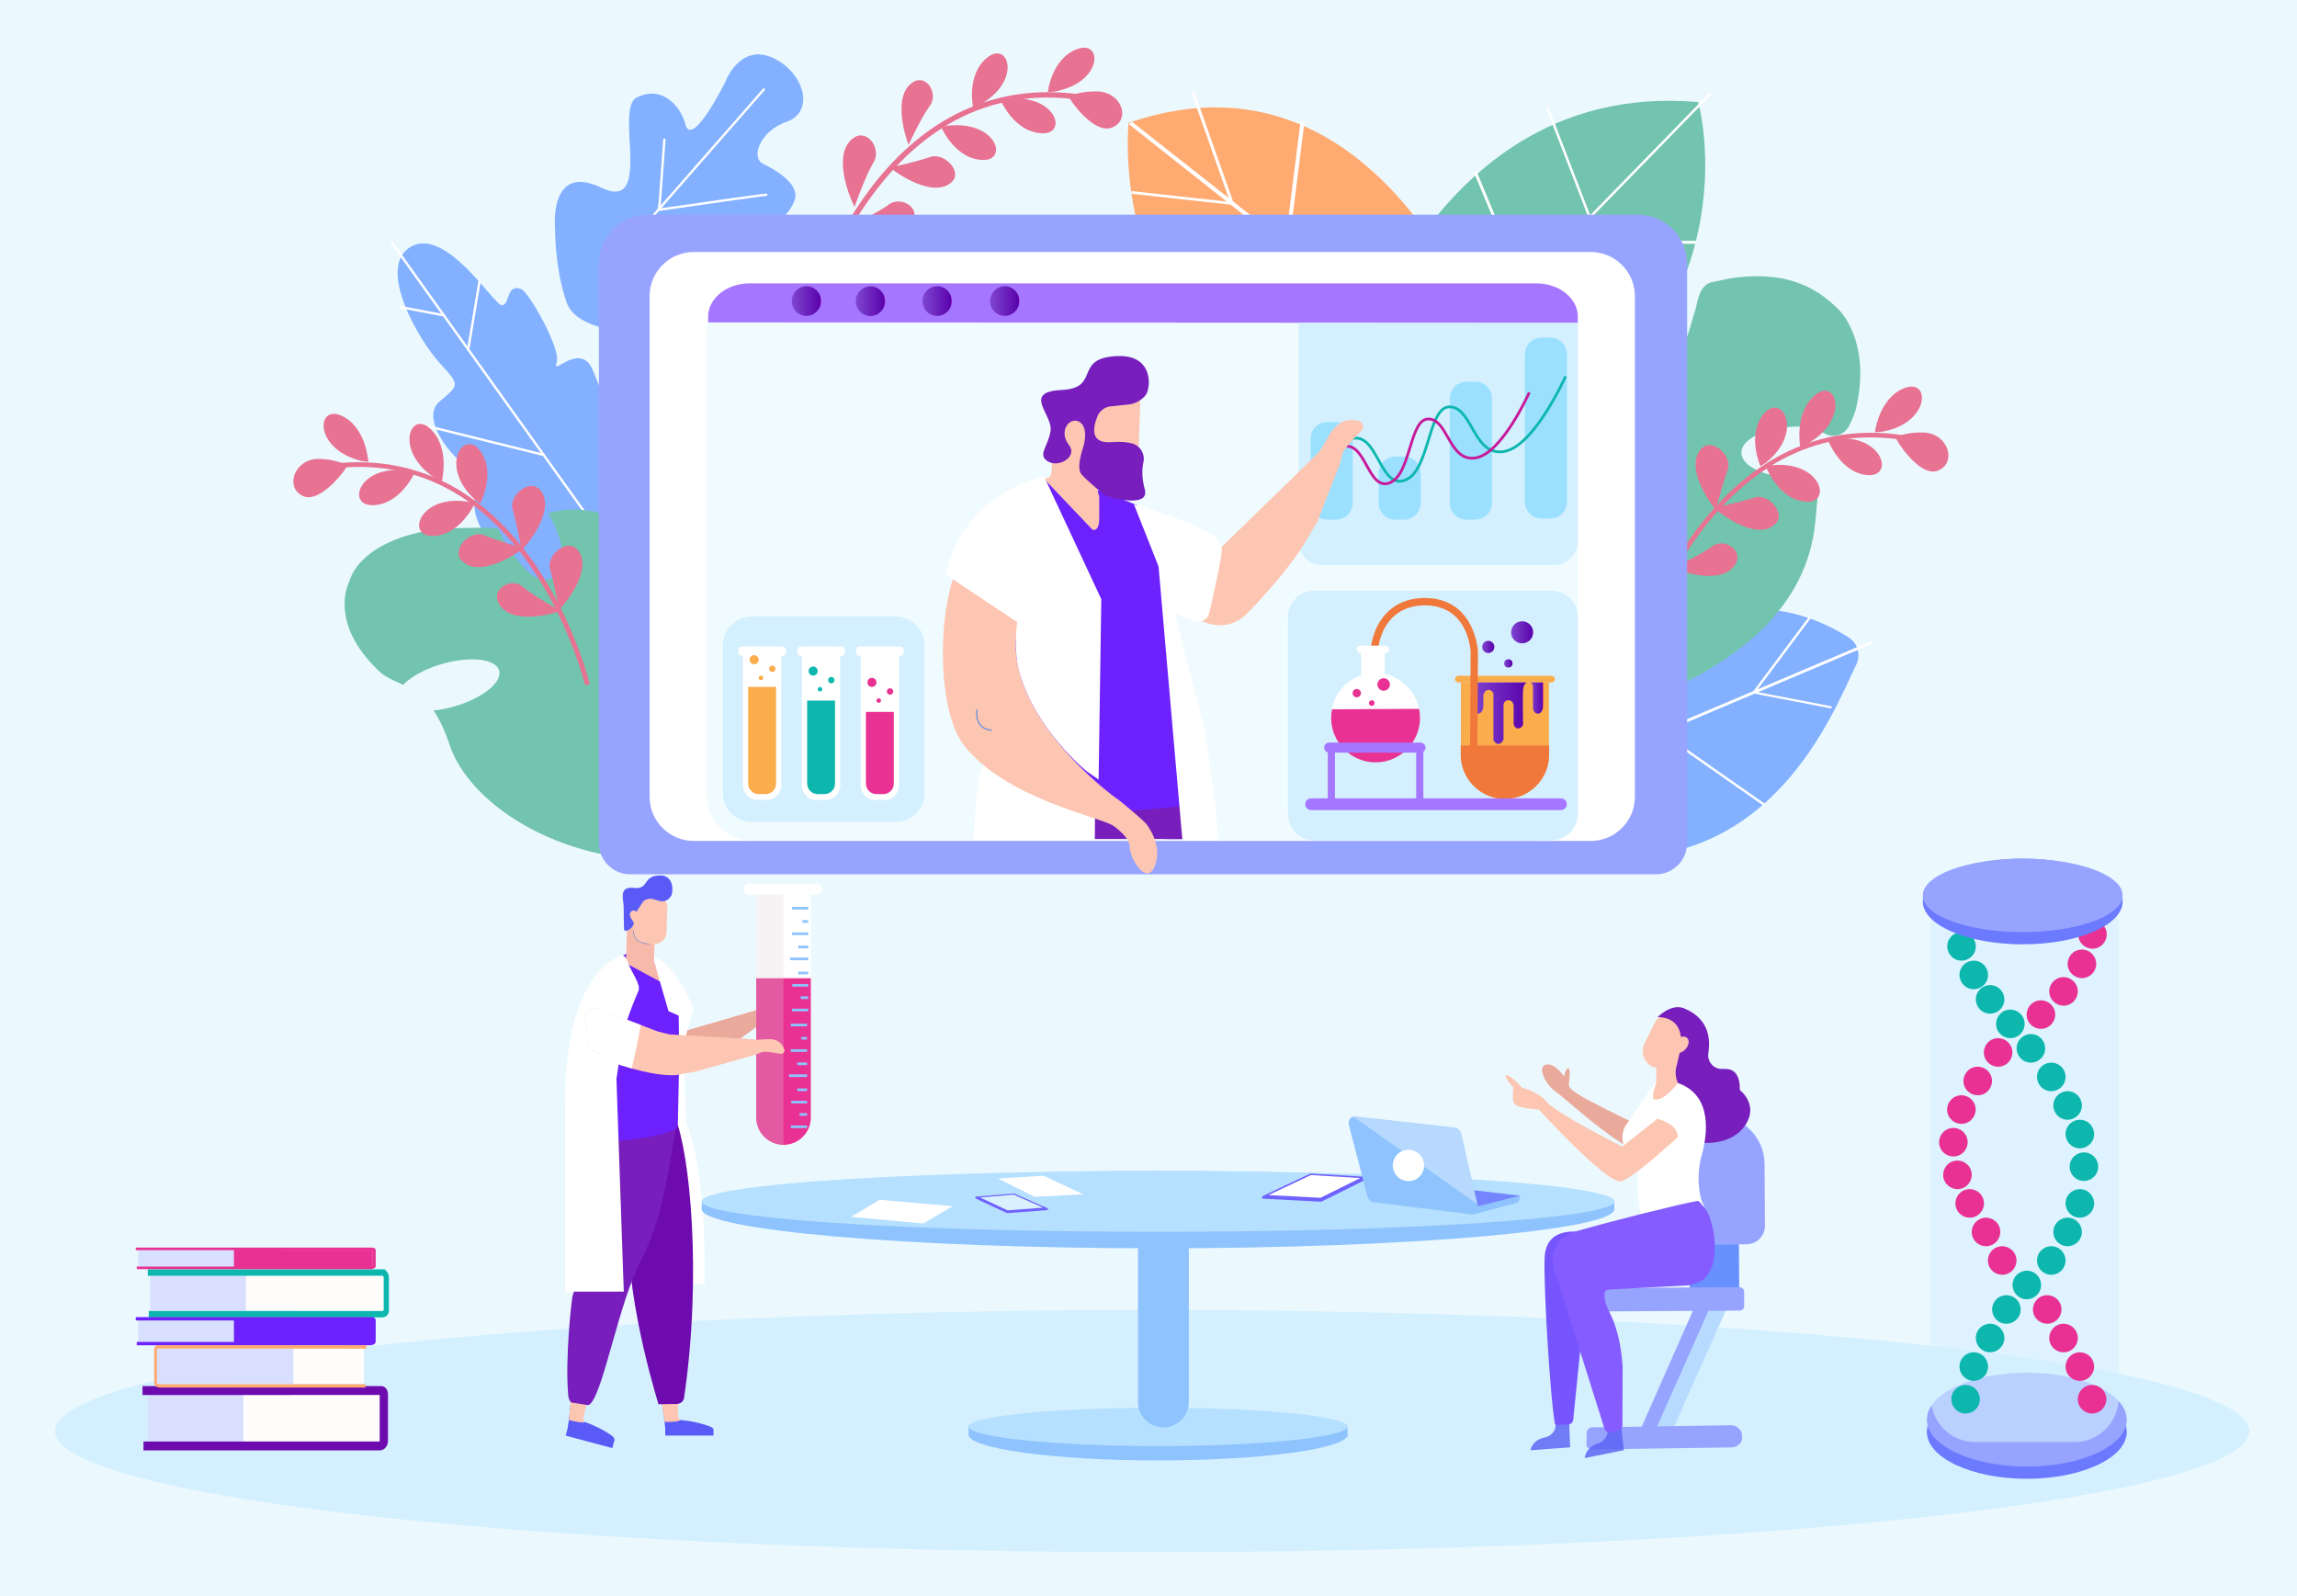 <?xml version="1.0" encoding="utf-8"?>
<!-- Generator: Adobe Illustrator 27.5.0, SVG Export Plug-In . SVG Version: 6.00 Build 0)  -->
<svg version="1.1" xmlns="http://www.w3.org/2000/svg" xmlns:xlink="http://www.w3.org/1999/xlink" x="0px" y="0px"
	 viewBox="0 0 1320 917.252" style="enable-background:new 0 0 1320 917.252;" xml:space="preserve">
<g id="Background">
	<rect y="0" style="fill:#EBF9FF;" width="1320" height="917.252"/>
	<ellipse style="fill:#D4F0FF;" cx="662.109" cy="822.364" rx="630.479" ry="69.585"/>
</g>
<g id="Plants_1_">
	<g>
		<g>
			<path style="fill:#84B1FF;" d="M348.469,362.488c0,0-97.937-51.392-71.259-85.444c0,0-1.721-6.969-8.539-9.213
				c-6.818-2.244-28.048-27.068-16.151-37.023c11.897-9.955,11.655-9.578-0.056-22.427c-11.711-12.849-36.39-54.814-16.469-66.548
				c19.921-11.734,47.283,32.485,52.151,33.478c4.868,0.993,2.522-13.041,11.656-9.044c4.085,1.788,22.957,34.462,20.057,42.196
				c-2.9,7.734,11.167-9.891,19.224,1.145c1.31,1.795,14.188,30.432,10.577,45.707c-3.611,15.274,18.109,41.479,15.448,47.767
				L348.469,362.488z"/>
			<g>
				<path style="fill:#FFFFFF;" d="M335.689,294.385c-0.259,0.064-0.543-0.032-0.708-0.262L224.52,139.71
					c-0.216-0.302-0.146-0.723,0.156-0.939c0.302-0.216,0.723-0.146,0.939,0.156L336.076,293.34
					c0.216,0.302,0.146,0.723-0.156,0.939C335.848,294.33,335.77,294.366,335.689,294.385z"/>
			</g>
			<g>
				<path style="fill:#FFFFFF;" d="M269.215,201.462c-0.086,0.021-0.178,0.026-0.271,0.01c-0.367-0.061-0.614-0.408-0.553-0.774
					l6.461-38.775c0.061-0.367,0.408-0.614,0.774-0.553c0.367,0.061,0.614,0.408,0.553,0.774l-6.461,38.775
					C269.673,201.193,269.469,201.4,269.215,201.462z"/>
			</g>
			<g>
				<path style="fill:#FFFFFF;" d="M255.182,181.845c-0.091,0.022-0.188,0.026-0.286,0.007l-24.992-4.75
					c-0.365-0.07-0.605-0.422-0.535-0.787c0.069-0.365,0.422-0.604,0.787-0.535l24.992,4.75c0.365,0.07,0.605,0.422,0.535,0.787
					C255.632,181.584,255.43,181.784,255.182,181.845z"/>
			</g>
			<g>
				<path style="fill:#FFFFFF;" d="M312.565,262.062c-0.102,0.025-0.212,0.027-0.322-0.001l-71.878-17.789
					c-0.361-0.089-0.581-0.454-0.492-0.815c0.089-0.361,0.455-0.581,0.815-0.492l71.878,17.789c0.361,0.089,0.581,0.454,0.492,0.815
					C312.996,261.821,312.801,262.004,312.565,262.062z"/>
			</g>
		</g>
		<g>
			<g>
				<path style="fill:#84B1FF;" d="M318.97,130.966c0,0-3.669-37.585,26.581-23.115c30.25,14.47,7.384-45.385,20.314-51.814
					c16.269-8.09,26.211,7.801,27.844,14.919c3.605,15.713,23.41-24.528,23.41-24.528s9.615-25.27,31.649-10.579
					c14.277,9.519,18.417,28.919,3.165,34.188c-15.252,5.269-20.569,20.575-13.52,24.029s22.029,11.857,18.053,21.519
					c-3.976,9.662-13.413,17.993-38.595,16.06c-25.183-1.934-15.931,21.644-3.244,27.295c12.687,5.651-1.557,17.715-14.691,26.287
					c-13.134,8.573-66.8,9.776-74.266-11.261C318.676,154.258,318.97,130.966,318.97,130.966z"/>
				<g>
					<path style="fill:#FFFFFF;" d="M355.181,147.532c-0.12-0.018-0.235-0.07-0.333-0.156c-0.268-0.239-0.293-0.652-0.055-0.923
						l83.693-95.508c0.238-0.271,0.647-0.297,0.915-0.058c0.268,0.239,0.293,0.652,0.055,0.923l-83.693,95.508
						C355.612,147.49,355.391,147.563,355.181,147.532z"/>
				</g>
			</g>
			<g>
				<path style="fill:#FFFFFF;" d="M378.471,121.219c-0.14-0.021-0.272-0.086-0.374-0.188c-0.15-0.149-0.222-0.359-0.193-0.568
					l0.62-4.573l2.597-35.651c0.027-0.371,0.349-0.649,0.72-0.622c0.37,0.03,0.649,0.349,0.622,0.72l-2.599,35.672
					c-0.001,0.014-0.003,0.028-0.004,0.041l-0.503,3.709c15.197-2.201,59.992-8.661,61.09-8.498
					c0.368,0.055,0.621,0.397,0.566,0.765c-0.053,0.353-0.371,0.601-0.722,0.571c-1.802,0.008-45.069,6.222-61.624,8.621
					C378.601,121.229,378.535,121.229,378.471,121.219z M440.282,112.597c-0.011-0.001-0.022-0.002-0.033-0.004
					C440.257,112.595,440.268,112.596,440.282,112.597z"/>
			</g>
		</g>
		<g>
			<g>
				<path style="fill:#E87292;" d="M471.155,170.065c0.106-0.347,10.882-35.038,36.271-65.796
					c33.896-41.066,76.343-56.007,126.16-44.409l0.715-3.07c-28.1-6.542-54.343-4.685-78.003,5.52
					c-18.907,8.155-36.188,21.621-51.363,40.025c-25.761,31.243-36.687,66.458-36.794,66.81L471.155,170.065z"/>
			</g>
			<path style="fill:#E87292;" d="M489.35,115.093c0,0-11.894-26.527,1.094-35.805c7.835-5.597,16.364,6.098,11.558,14.011
				c-4.806,7.912-10.932,25.629-10.932,25.629L489.35,115.093z"/>
			<path style="fill:#E87292;" d="M520.88,79.623c0,0-8.551-25.257,4.115-32.598c7.641-4.428,14.411,6.993,9.334,13.799
				c-5.077,6.807-12.213,22.451-12.213,22.451L520.88,79.623z"/>
			<path style="fill:#E87292;" d="M491.971,131.006c0,0,25.263,8.534,32.595-4.137c4.423-7.644-7.002-14.406-13.806-9.324
				c-6.803,5.082-22.442,12.228-22.442,12.228L491.971,131.006z"/>
			<path style="fill:#E87292;" d="M514.585,98.602c0,0,21.429,15.87,32.294,6.057c6.554-5.919-4.232-17.217-12.266-14.466
				c-8.034,2.751-23.126,6.114-23.126,6.114L514.585,98.602z"/>
			<path style="fill:#E87292;" d="M614.304,55.614c-0.609,0.346,14.12,22.074,24.81,17.665c10.69-4.409,5.697-19.827-7.749-20.708
				C631.364,52.571,620.729,51.966,614.304,55.614z"/>
			<path style="fill:#E87292;" d="M575.096,57.696c0,0,7.479,17.902,23.273,18.882c15.793,0.98,8.658-22.905-19.703-19.678
				L575.096,57.696z"/>
			<path style="fill:#E87292;" d="M540.899,73.028c0,0,7.479,17.902,23.272,18.882c15.793,0.98,8.658-22.905-19.703-19.678
				L540.899,73.028z"/>
			<path style="fill:#E87292;" d="M559.244,61.884c0,0-4.212-18.939,8.126-28.846c12.339-9.907,20.281,13.722-4.751,27.438
				L559.244,61.884z"/>
			<path style="fill:#E87292;" d="M602.139,52.911c0,0,2.07-19.291,16.93-24.729c14.86-5.438,14.824,19.49-13.281,24.476
				L602.139,52.911z"/>
		</g>
		<g>
			<path style="fill:#73C4AE;" d="M766.727,245.191c0,0,43.885-201.071,209.168-186.535c0,0,37.049,130.2-112.957,211.492
				L766.727,245.191z"/>
			<g>
				
					<rect x="858.136" y="105.705" transform="matrix(0.698 -0.716 0.716 0.698 205.094 699.265)" style="fill:#FFFFFF;" width="147.365" height="1.406"/>
			</g>
			<g>
				
					<rect x="900.57" y="59.07" transform="matrix(0.933 -0.36 0.36 0.933 26.848 330.658)" style="fill:#FFFFFF;" width="1.406" height="68.337"/>
			</g>
			<g>
				<polygon style="fill:#FFFFFF;" points="900.841,140.029 900.773,138.394 975.134,138.422 975.203,140.058 				"/>
			</g>
			<g>
				
					<rect x="856.911" y="97.207" transform="matrix(0.923 -0.384 0.384 0.923 18.85 338.613)" style="fill:#FFFFFF;" width="1.637" height="49.749"/>
			</g>
		</g>
		<g>
			<path style="fill:#84B1FF;" d="M865.458,441.391c23.952-31.297,109.544-130.301,196.863-75.113
				c5.242,3.313,7.136,10.064,4.406,15.633c-12.567,25.635-49.484,125.164-157.379,108.841c-3.615-0.547-7.281-0.621-9.973-3.096
				l-32.493-29.869C862.235,453.514,861.622,446.404,865.458,441.391z"/>
			<g>
				<path style="fill:#FFFFFF;" d="M1007.54,398.427c-0.117-0.073-0.213-0.177-0.273-0.301c-0.098-0.205-0.081-0.433,0.045-0.602
					l32.298-43.239l1.091,0.786l-31.704,42.443l43.579,8.388l-0.132,1.218l-44.653-8.594
					C1007.702,398.509,1007.617,398.474,1007.54,398.427z"/>
			</g>
			<g>
				<polygon style="fill:#FFFFFF;" points="921.303,435.422 920.681,433.946 1075.35,368.447 1075.972,369.923 				"/>
			</g>
			<g>
				<polygon style="fill:#FFFFFF;" points="1013.653,463.161 953.902,421.34 954.611,420.197 1014.363,462.017 				"/>
			</g>
		</g>
		<path style="fill:#73C4AE;" d="M315.008,295.031c9.445,15.218,10.747,31.42,2.773,36.625c-8.193,5.348-17.222-4.128-27.387-19.701
			c-1.662-2.546-2.852-5.441-4.05-8.004c-4.122-1.061-15.734-0.603-24.15-0.471c-28.161,0.44-55.999,11.752-61.725,31.302
			c0,0-12.12,23.137,17.535,51.06c3.829,3.605,8.589,5.28,13.686,7.725c4.393-4.651,12.533-9.205,22.403-12.046
			c16.145-4.647,30.806-2.951,32.746,3.789c1.94,6.74-9.576,15.971-25.721,20.618c-4.165,1.199-8.231,1.974-12.005,2.351
			c3.279,4.807,6.425,11.166,9.28,19.792c10.764,32.514,60.483,67.899,127.805,66.546l-20.539-191.039
			C365.659,303.578,340.587,287.017,315.008,295.031z"/>
		<path style="fill:#73C4AE;" d="M928.135,171.227c6.946-2.178,13.857,3.673,13.402,11.452c-0.83,14.185,3.083,25.545,10.611,27.958
			c10.126,3.247,15.427-8.747,21.129-29.472c0.437-1.588,1.413-4.375,2.002-7.268c1.073-5.272,3.359-10.837,8.624-11.777
			c4.342-0.775,9.292-2.166,14.306-2.721c25.593-2.832,43.361,3.328,58.248,18.345c0,0,18.834,17.275,10.395,55.905
			c-0.662,3.033-2.225,7.124-4.195,10.991c-2.746,5.389-9.003,7.353-14.056,4.48c-3.971-2.258-8.656-4.065-15.177-4.004
			c-18.134,0.169-32.773,6.917-32.696,15.072c0.076,8.155,14.838,14.628,32.972,14.459c0.047,0,0.094-0.001,0.14-0.001
			c6.305-0.071,11.273,5.794,10.546,12.54c-0.368,3.415-0.683,7.149-1.027,11.239c-5.032,59.875-60.266,92.871-124.99,113.89
			c-6.462,2.099-13.05-2.891-13.435-10.153l-10.72-202.113c-0.172-3.235,0.956-6.395,3.104-8.659
			C902.566,185.857,913.63,175.774,928.135,171.227z"/>
		<g>
			<g>
				<path style="fill:#E87292;" d="M944.392,367.982l-2.609-0.817c0.114-0.365,11.728-36.879,37.995-68.953
					c15.47-18.89,32.925-32.584,51.879-40.703c23.727-10.162,49.841-11.558,77.619-4.148l-0.705,2.642
					c-49.389-13.174-92.01,1.61-126.678,43.942C955.958,331.613,944.504,367.622,944.392,367.982z"/>
			</g>
			<path style="fill:#E87292;" d="M964.862,327.673c0,0,24.943,9.44,32.511-3.65c4.566-7.897-6.652-15.199-13.529-10.029
				c-6.877,5.17-22.588,12.314-22.588,12.314L964.862,327.673z"/>
			<path style="fill:#E87292;" d="M988.059,294.278c0,0,20.97,17.027,31.99,6.998c6.648-6.05-3.836-18.079-11.886-15.371
				c-8.051,2.708-23.135,5.911-23.135,5.911L988.059,294.278z"/>
			<path style="fill:#E87292;" d="M983.721,289.941c0,0-16.277-21.557-5.865-32.216c6.281-6.43,17.932,4.471,14.942,12.421
				c-2.99,7.95-6.723,22.912-6.723,22.912L983.721,289.941z"/>
			<path style="fill:#E87292;" d="M959.955,322.763c0,0-16.277-21.557-5.865-32.216c6.281-6.43,17.932,4.471,14.942,12.421
				c-2.991,7.95-6.723,22.912-6.723,22.912L959.955,322.763z"/>
			<path style="fill:#E87292;" d="M1089.446,251.444c-0.613,0.349,13.565,23.36,24.293,18.973c10.729-4.387,6.097-20.602-7.258-21.8
				C1106.482,248.617,1095.916,247.764,1089.446,251.444z"/>
			<path style="fill:#E87292;" d="M1050.403,252.808c0,0,7.05,18.863,22.738,20.213s9.109-23.757-19.17-20.971L1050.403,252.808z"/>
			<path style="fill:#E87292;" d="M1014.787,268.098c0,0,7.05,18.863,22.738,20.213c15.688,1.35,9.109-23.757-19.17-20.971
				L1014.787,268.098z"/>
			<path style="fill:#E87292;" d="M1011.637,267.907c0,0-8.126-18.425,2.16-30.347c10.286-11.922,23.11,10.644,0.923,28.398
				L1011.637,267.907z"/>
			<path style="fill:#E87292;" d="M1034.545,256.857c0,0-3.778-19.878,8.71-29.976c12.488-10.098,19.875,14.759-5.322,28.575
				L1034.545,256.857z"/>
			<path style="fill:#E87292;" d="M1077.405,248.367c0,0,2.478-20.116,17.376-25.492c14.899-5.376,14.321,20.673-13.742,25.302
				L1077.405,248.367z"/>
		</g>
		<g>
			<g>
				<path style="fill:#E87292;" d="M336.259,393.786l2.659-0.638c-0.089-0.372-9.199-37.59-33.229-71.371
					c-14.153-19.896-30.638-34.743-48.998-44.129c-22.983-11.749-48.942-14.913-77.159-9.405l0.524,2.683
					c50.169-9.793,91.688,7.848,123.405,52.435C327.187,356.716,336.171,393.419,336.259,393.786z"/>
			</g>
			<path style="fill:#E87292;" d="M318.57,352.181c0,0-25.526,7.726-32.189-5.847c-4.019-8.188,7.668-14.713,14.178-9.089
				c6.511,5.624,21.701,13.818,21.701,13.818L318.57,352.181z"/>
			<path style="fill:#E87292;" d="M297.693,317.289c0,0-22.077,15.565-32.391,4.811c-6.222-6.487,5.054-17.777,12.902-14.529
				c7.848,3.248,22.68,7.467,22.68,7.467L297.693,317.289z"/>
			<path style="fill:#E87292;" d="M302.314,313.257c0,0,17.702-20.403,8.038-31.744c-5.83-6.842-18.194,3.244-15.75,11.379
				c2.444,8.135,5.153,23.315,5.153,23.315L302.314,313.257z"/>
			<path style="fill:#E87292;" d="M323.799,347.615c0,0,17.702-20.403,8.038-31.744c-5.83-6.842-18.195,3.244-15.75,11.379
				c2.444,8.135,5.153,23.315,5.153,23.315L323.799,347.615z"/>
			<path style="fill:#E87292;" d="M199.445,267.676c0.588,0.39-15.118,22.386-25.525,17.281c-10.407-5.104-4.685-20.968,8.72-21.258
				C182.64,263.7,193.239,263.566,199.445,267.676z"/>
			<path style="fill:#E87292;" d="M238.305,271.686c0,0-8.314,18.341-24.057,18.624c-15.743,0.283-7.477-24.32,20.549-19.622
				L238.305,271.686z"/>
			<path style="fill:#E87292;" d="M272.802,289.356c0,0-8.314,18.341-24.057,18.624c-15.743,0.283-7.477-24.32,20.549-19.622
				L272.802,289.356z"/>
			<path style="fill:#E87292;" d="M275.958,289.38c0,0,9.357-17.831-0.097-30.423c-9.453-12.592-23.779,9.052-2.847,28.27
				L275.958,289.38z"/>
			<path style="fill:#E87292;" d="M253.852,276.802c0,0,5.118-19.576-6.656-30.498c-11.774-10.922-20.83,13.376,3.371,28.87
				L253.852,276.802z"/>
			<path style="fill:#E87292;" d="M211.667,265.423c0,0-1.107-20.238-15.607-26.612c-14.5-6.374-15.691,19.654,11.994,26.177
				L211.667,265.423z"/>
		</g>
		<g>
			<g>
				<path style="fill:#FFAA71;" d="M866.361,228.473c0,0-60.152-212.26-217.829-157.846c0,0-19.721,191.196,199.745,163.815
					L866.361,228.473z"/>
				<g>
					<path style="fill:#FFFFFF;" d="M708.279,117.657c0.171-0.044,0.329-0.134,0.45-0.26c0.2-0.21,0.268-0.49,0.18-0.74
						l-22.613-64.033l-1.638,0.538l22.197,62.855l-56.464-6.185l-0.313,1.513l57.856,6.338
						C708.049,117.695,708.167,117.686,708.279,117.657z"/>
				</g>
				<g>
					<polygon style="fill:#FFFFFF;" points="851.992,232.091 853.764,230.149 650.627,70.071 648.579,71.266 					"/>
				</g>
				<g>
					<polygon style="fill:#FFFFFF;" points="681.751,187.524 769.364,164.674 768.877,162.748 680.404,185.688 					"/>
				</g>
			</g>
			<g>
				
					<rect x="708.562" y="103.857" transform="matrix(0.125 -0.992 0.992 0.125 546.919 830.085)" style="fill:#FFFFFF;" width="70.951" height="2.269"/>
			</g>
			<g>
				<polygon style="fill:#FFFFFF;" points="816.967,131.802 815.202,131.821 816.028,206.928 748.343,236.692 749.054,238.307 
					817.806,208.074 817.799,207.491 				"/>
			</g>
		</g>
	</g>
</g>
<g id="Screen">
	<g>
		<path style="fill:#97A4FF;" d="M951.539,502.423H362.166c-9.934,0-17.988-8.053-17.988-17.988V151.297
			c0-15.357,12.565-27.921,27.921-27.921h569.192c15.529,0,28.235,12.706,28.235,28.235v332.824
			C969.527,494.37,961.473,502.423,951.539,502.423z"/>
		<path style="fill:#FFFFFF;" d="M914.197,483.234H398.604c-13.917,0-25.304-11.387-25.304-25.303V170.126
			c0-13.917,11.386-25.303,25.303-25.303h515.594c13.917,0,25.304,11.387,25.304,25.303V457.93
			C939.501,471.847,928.114,483.234,914.197,483.234z"/>
		<path style="fill:#F0FBFF;" d="M881.321,482.875h-449.84c-13.917,0-25.303-11.387-25.303-25.303V189.776
			c0-13.917,11.387-25.304,25.303-25.304h449.84c13.917,0,25.303,11.387,25.303,25.304v267.796
			C906.624,471.489,895.238,482.875,881.321,482.875z"/>
		<path style="fill:#A576FF;" d="M406.965,185.248v-3.267c0-10.569,10.654-19.136,23.797-19.136h452.15
			c13.143,0,23.797,8.568,23.797,19.136v3.578L406.965,185.248z"/>
		<linearGradient id="SVGID_1_" gradientUnits="userSpaceOnUse" x1="455.015" y1="172.996" x2="471.847" y2="172.996">
			<stop  offset="0" style="stop-color:#8047D1"/>
			<stop  offset="0.97" style="stop-color:#5A02AB"/>
			<stop  offset="1" style="stop-color:#B200AA"/>
		</linearGradient>
		<path style="fill:url(#SVGID_1_);" d="M471.847,172.996c0,4.707-3.768,8.523-8.416,8.523c-4.648,0-8.416-3.816-8.416-8.523
			c0-4.707,3.768-8.523,8.416-8.523C468.079,164.473,471.847,168.289,471.847,172.996z"/>
		
			<linearGradient id="SVGID_00000016063760378823339420000005263227363602712225_" gradientUnits="userSpaceOnUse" x1="491.787" y1="173.069" x2="508.619" y2="173.069">
			<stop  offset="0" style="stop-color:#8047D1"/>
			<stop  offset="0.97" style="stop-color:#5A02AB"/>
			<stop  offset="1" style="stop-color:#B200AA"/>
		</linearGradient>
		<path style="fill:url(#SVGID_00000016063760378823339420000005263227363602712225_);" d="M508.619,173.068
			c0,4.707-3.768,8.523-8.416,8.523c-4.648,0-8.416-3.816-8.416-8.523c0-4.707,3.768-8.523,8.416-8.523
			C504.851,164.546,508.619,168.362,508.619,173.068z"/>
		
			<linearGradient id="SVGID_00000099632879193810156180000017551027370759158918_" gradientUnits="userSpaceOnUse" x1="530.112" y1="172.996" x2="546.944" y2="172.996">
			<stop  offset="0" style="stop-color:#8047D1"/>
			<stop  offset="0.97" style="stop-color:#5A02AB"/>
			<stop  offset="1" style="stop-color:#B200AA"/>
		</linearGradient>
		<path style="fill:url(#SVGID_00000099632879193810156180000017551027370759158918_);" d="M546.944,172.996
			c0,4.707-3.768,8.523-8.416,8.523c-4.648,0-8.416-3.816-8.416-8.523c0-4.707,3.768-8.523,8.416-8.523
			C543.176,164.473,546.944,168.289,546.944,172.996z"/>
		
			<linearGradient id="SVGID_00000152964992435845881810000009324866158930510523_" gradientUnits="userSpaceOnUse" x1="568.955" y1="172.996" x2="585.788" y2="172.996">
			<stop  offset="0" style="stop-color:#8047D1"/>
			<stop  offset="0.97" style="stop-color:#5A02AB"/>
			<stop  offset="1" style="stop-color:#B200AA"/>
		</linearGradient>
		<path style="fill:url(#SVGID_00000152964992435845881810000009324866158930510523_);" d="M585.787,172.996
			c0,4.707-3.768,8.523-8.416,8.523c-4.648,0-8.416-3.816-8.416-8.523c0-4.707,3.768-8.523,8.416-8.523
			C582.019,164.473,585.787,168.289,585.787,172.996z"/>
	</g>
</g>
<g id="DNA">
	<g>
		<ellipse style="fill:#6C7AFF;" cx="1164.732" cy="822.815" rx="57.439" ry="26.961"/>
		<ellipse style="fill:#97A4FF;" cx="1164.732" cy="815.782" rx="57.439" ry="26.961"/>
		<path style="opacity:0.58;fill:#D4F0FF;" d="M1192.178,828.676h-57.238c-13.917,0-25.303-11.387-25.303-25.304V530.444
			c0-13.917,11.387-25.303,25.303-25.303h57.238c13.917,0,25.304,11.387,25.304,25.303v272.928
			C1217.482,817.29,1206.095,828.676,1192.178,828.676z"/>
		<path style="fill:#0DB7AE;" d="M1137.424,806.417c-1.302,4.341-5.877,6.804-10.217,5.502s-6.804-5.877-5.502-10.217
			c1.302-4.341,5.877-6.804,10.217-5.502C1136.263,797.502,1138.726,802.076,1137.424,806.417z"/>
		<path style="fill:#0DB7AE;" d="M1142.113,787.661c-1.302,4.341-5.877,6.804-10.217,5.502c-4.341-1.302-6.804-5.877-5.502-10.218
			c1.302-4.341,5.877-6.804,10.217-5.502C1140.952,778.746,1143.415,783.321,1142.113,787.661z"/>
		<path style="fill:#0DB7AE;" d="M1151.491,771.25c-1.302,4.341-5.877,6.804-10.217,5.502c-4.341-1.302-6.804-5.877-5.502-10.218
			c1.302-4.341,5.877-6.804,10.218-5.502C1150.33,762.335,1152.793,766.91,1151.491,771.25z"/>
		<path style="fill:#0DB7AE;" d="M1160.869,754.839c-1.302,4.341-5.877,6.804-10.218,5.502c-4.341-1.302-6.804-5.877-5.502-10.217
			c1.302-4.341,5.877-6.804,10.217-5.502C1159.708,745.924,1162.171,750.498,1160.869,754.839z"/>
		<path style="fill:#0DB7AE;" d="M1172.591,740.772c-1.302,4.341-5.877,6.804-10.218,5.502c-4.341-1.302-6.804-5.877-5.502-10.217
			c1.302-4.341,5.877-6.804,10.217-5.502C1171.43,731.857,1173.893,736.432,1172.591,740.772z"/>
		<path style="fill:#0DB7AE;" d="M1186.658,726.706c-1.302,4.341-5.877,6.804-10.217,5.502c-4.341-1.302-6.804-5.877-5.502-10.218
			c1.302-4.341,5.877-6.804,10.217-5.502C1185.497,717.791,1187.96,722.365,1186.658,726.706z"/>
		<path style="fill:#0DB7AE;" d="M1196.036,710.294c-1.302,4.341-5.877,6.804-10.217,5.502c-4.341-1.302-6.804-5.877-5.502-10.217
			c1.302-4.341,5.877-6.804,10.218-5.502C1194.875,701.379,1197.338,705.954,1196.036,710.294z"/>
		<path style="fill:#0DB7AE;" d="M1203.17,693.516c-1.099,4.396-5.554,7.07-9.951,5.97c-4.397-1.099-7.07-5.554-5.971-9.951
			c1.099-4.396,5.554-7.07,9.951-5.97C1201.596,684.664,1204.269,689.119,1203.17,693.516z"/>
		<path style="fill:#0DB7AE;" d="M1205.414,672.783c-1.302,4.341-5.877,6.804-10.218,5.502c-4.341-1.302-6.804-5.877-5.502-10.217
			c1.302-4.341,5.877-6.804,10.217-5.502C1204.253,663.868,1206.716,668.442,1205.414,672.783z"/>
		<path style="fill:#0DB7AE;" d="M1203.069,654.027c-1.302,4.341-5.877,6.804-10.217,5.502c-4.341-1.302-6.804-5.877-5.502-10.218
			c1.302-4.341,5.877-6.804,10.218-5.502C1201.908,645.112,1204.371,649.687,1203.069,654.027z"/>
		<path style="fill:#0DB7AE;" d="M1196.036,637.616c-1.302,4.341-5.877,6.804-10.217,5.502c-4.341-1.302-6.804-5.877-5.502-10.218
			c1.302-4.341,5.877-6.804,10.218-5.502C1194.875,628.701,1197.338,633.276,1196.036,637.616z"/>
		<path style="fill:#0DB7AE;" d="M1186.658,621.205c-1.302,4.341-5.877,6.804-10.217,5.502c-4.341-1.302-6.804-5.877-5.502-10.217
			c1.302-4.341,5.877-6.804,10.217-5.502C1185.497,612.29,1187.96,616.864,1186.658,621.205z"/>
		<path style="fill:#0DB7AE;" d="M1174.936,604.794c-1.302,4.341-5.877,6.804-10.217,5.502c-4.341-1.302-6.804-5.877-5.502-10.217
			c1.302-4.341,5.877-6.804,10.217-5.502C1173.775,595.879,1176.238,600.453,1174.936,604.794z"/>
		<path style="fill:#0DB7AE;" d="M1151.491,576.66c-1.302,4.341-5.877,6.804-10.217,5.502c-4.341-1.302-6.804-5.877-5.502-10.217
			c1.302-4.341,5.877-6.804,10.218-5.502C1150.33,567.745,1152.793,572.32,1151.491,576.66z"/>
		<path style="fill:#0DB7AE;" d="M1142.113,562.594c-1.302,4.341-5.877,6.804-10.217,5.502c-4.341-1.302-6.804-5.877-5.502-10.217
			c1.302-4.341,5.877-6.804,10.217-5.502C1140.952,553.678,1143.415,558.253,1142.113,562.594z"/>
		<path style="fill:#0DB7AE;" d="M1135.08,546.182c-1.302,4.341-5.877,6.804-10.217,5.502c-4.341-1.302-6.804-5.877-5.502-10.217
			c1.302-4.341,5.877-6.804,10.218-5.502C1133.919,537.267,1136.382,541.842,1135.08,546.182z"/>
		<path style="fill:#E83192;" d="M1194.385,806.417c1.302,4.341,5.877,6.804,10.217,5.502c4.341-1.302,6.804-5.877,5.502-10.217
			c-1.302-4.341-5.877-6.804-10.218-5.502C1195.546,797.502,1193.083,802.076,1194.385,806.417z"/>
		<path style="fill:#E83192;" d="M1187.352,787.661c1.302,4.341,5.877,6.804,10.217,5.502c4.341-1.302,6.804-5.877,5.502-10.218
			c-1.302-4.341-5.877-6.804-10.217-5.502C1188.513,778.746,1186.05,783.321,1187.352,787.661z"/>
		<path style="fill:#E83192;" d="M1177.974,771.25c1.302,4.341,5.877,6.804,10.217,5.502c4.341-1.302,6.804-5.877,5.502-10.218
			c-1.302-4.341-5.877-6.804-10.218-5.502C1179.135,762.335,1176.672,766.91,1177.974,771.25z"/>
		<path style="fill:#E83192;" d="M1168.596,754.839c1.302,4.341,5.877,6.804,10.218,5.502c4.341-1.302,6.804-5.877,5.502-10.217
			c-1.302-4.341-5.877-6.804-10.217-5.502C1169.757,745.924,1167.294,750.498,1168.596,754.839z"/>
		<path style="fill:#E83192;" d="M1142.73,726.706c1.302,4.341,5.877,6.804,10.218,5.502c4.341-1.302,6.804-5.877,5.502-10.218
			c-1.302-4.341-5.877-6.804-10.217-5.502C1143.891,717.791,1141.428,722.365,1142.73,726.706z"/>
		<path style="fill:#E83192;" d="M1133.429,710.294c1.302,4.341,5.877,6.804,10.217,5.502c4.341-1.302,6.804-5.877,5.502-10.217
			c-1.302-4.341-5.877-6.804-10.218-5.502C1134.59,701.379,1132.127,705.954,1133.429,710.294z"/>
		<path style="fill:#E83192;" d="M1124.052,693.883c1.302,4.341,5.877,6.804,10.218,5.502c4.341-1.302,6.804-5.877,5.502-10.217
			c-1.302-4.341-5.877-6.804-10.217-5.502C1125.213,684.968,1122.749,689.542,1124.052,693.883z"/>
		<path style="fill:#E83192;" d="M1117.018,677.472c1.302,4.341,5.877,6.804,10.217,5.502c4.341-1.302,6.804-5.877,5.502-10.217
			c-1.302-4.341-5.877-6.804-10.218-5.502C1118.179,668.557,1115.716,673.131,1117.018,677.472z"/>
		<path style="fill:#E83192;" d="M1114.674,658.716c1.302,4.341,5.876,6.804,10.217,5.502c4.341-1.302,6.804-5.877,5.502-10.218
			c-1.302-4.341-5.877-6.804-10.217-5.502C1115.835,649.801,1113.371,654.376,1114.674,658.716z"/>
		<path style="fill:#E83192;" d="M1119.282,639.961c1.302,4.341,5.877,6.804,10.217,5.502c4.341-1.302,6.804-5.877,5.502-10.217
			c-1.302-4.341-5.877-6.804-10.217-5.502C1120.443,631.045,1117.98,635.62,1119.282,639.961z"/>
		<path style="fill:#E83192;" d="M1128.661,623.549c1.302,4.341,5.877,6.804,10.217,5.502c4.341-1.302,6.804-5.877,5.502-10.217
			c-1.302-4.341-5.877-6.804-10.217-5.502C1129.822,614.634,1127.359,619.209,1128.661,623.549z"/>
		<path style="fill:#E83192;" d="M1140.378,607.138c1.302,4.341,5.877,6.804,10.218,5.502c4.341-1.302,6.804-5.877,5.502-10.217
			c-1.302-4.341-5.877-6.804-10.217-5.502C1141.539,598.223,1139.076,602.798,1140.378,607.138z"/>
		<path style="fill:#0DB7AE;" d="M1147.418,590.727c1.302,4.341,5.877,6.804,10.217,5.502c4.341-1.302,6.804-5.876,5.502-10.217
			c-1.302-4.341-5.876-6.804-10.217-5.502C1148.579,581.812,1146.116,586.386,1147.418,590.727z"/>
		<path style="fill:#E83192;" d="M1164.835,584.795c0.977,4.425,5.357,7.22,9.782,6.243c4.425-0.977,7.22-5.357,6.243-9.782
			c-0.977-4.425-5.357-7.22-9.782-6.243C1166.653,575.99,1163.857,580.369,1164.835,584.795z"/>
		<path style="fill:#E83192;" d="M1177.818,571.472c0.977,4.425,5.357,7.22,9.782,6.243c4.425-0.977,7.22-5.357,6.243-9.782
			c-0.977-4.425-5.357-7.22-9.782-6.243C1179.636,562.668,1176.84,567.047,1177.818,571.472z"/>
		<path style="fill:#E83192;" d="M1188.391,555.627c0.977,4.425,5.357,7.22,9.782,6.243c4.425-0.977,7.22-5.357,6.243-9.782
			c-0.977-4.425-5.357-7.22-9.782-6.243C1190.209,546.822,1187.414,551.202,1188.391,555.627z"/>
		<path style="fill:#E83192;" d="M1194.458,538.733c0.977,4.425,5.357,7.22,9.782,6.243c4.425-0.977,7.22-5.357,6.243-9.782
			c-0.977-4.425-5.357-7.22-9.782-6.243C1196.276,529.928,1193.481,534.308,1194.458,538.733z"/>
		<path style="fill:#E83192;" d="M1182.663,529.771c1.302,4.341,5.877,6.804,10.217,5.502c4.341-1.302,6.804-5.877,5.502-10.217
			c-1.302-4.341-5.876-6.804-10.217-5.502C1183.824,520.856,1181.361,525.43,1182.663,529.771z"/>
		<path style="fill:#E83192;" d="M1192.426,516.851c4.525,0.244,8.391-3.227,8.635-7.752s-3.227-8.391-7.752-8.635
			c-4.525-0.244-8.391,3.227-8.635,7.752C1184.429,512.741,1187.9,516.607,1192.426,516.851z"/>
		<ellipse style="fill:#6C7AFF;" cx="1162.387" cy="518.035" rx="57.439" ry="24.617"/>
		<ellipse style="fill:#97A4FF;" cx="1162.387" cy="514.519" rx="57.439" ry="21.1"/>
	</g>
</g>
<g id="Man_x5F_2">
	<g>
		<path style="fill:#5A5BF7;" d="M352.961,827.059c-0.057-0.669-0.388-1.331-1.077-1.831c-0.008-0.006-0.013-0.009-0.013-0.009
			c-5.883-4.294-12.492-6.923-15.786-8.075c-1.246-0.435-1.958-1.737-1.664-3.023c0.812-3.557,2.035-9.677,2.134-11.215
			l-8.239-1.396c-0.423,6.67-1.276,14.308-1.989,18.122c-0.044,0.235-0.053,0.468-0.033,0.696l-1.24,4.655l26.835,7.146l1.332-5.001
			L352.961,827.059z"/>
		<path style="fill:#5A5BF7;" d="M410.001,821.731v-0.929h-0.399c-0.268-0.375-0.659-0.692-1.185-0.9
			c-0.009-0.004-0.014-0.006-0.014-0.006c-6.764-2.701-13.819-3.608-17.296-3.906c-1.315-0.113-2.328-1.197-2.362-2.516
			c-0.095-3.647-0.429-9.88-0.715-11.394l-8.328,0.692c1.245,6.566,2.313,14.177,2.568,18.049c0.002,0.025,0.006,0.05,0.009,0.076
			v4.031h27.722v-2.124C410.071,822.45,410.073,822.084,410.001,821.731z"/>
		<path style="fill:#FDC6B2;" d="M381.979,817.135c0,0,8.693,0.115,8.96-1.166c0,0-0.57,0-1.335-2.183v-9.221l-9.576,0.11
			L381.979,817.135L381.979,817.135z"/>
		<path style="fill:#EAAA9B;" d="M381.511,556.259c0,0,11.965,2.879,12.214,36.131l46.088-13.412
			c0.988-0.288,1.858-2.147,2.294-3.169c0.955-2.243,10.792-9.574,12.952-6.451c1.2,1.735,0.17,5.884-0.505,7.473
			c-0.556,1.309-3.402,2.135-4.686,2.746l-3.616,1.72c-1.177,0.524-2.25,1.258-3.164,2.167l-0.832,0.898l-0.521,0.446
			c-4.791,3.52-28.944,22.532-42.175,26.761c0,0-19.08,5.303-23.503-6.865c-2.901-7.981-12.868-31.025-12.868-31.025l8.159-18.569
			L381.511,556.259z"/>
		<path style="fill:#FDC6B2;" d="M326.959,815.99c0,0,8.393,2.267,8.97,1.093c0,0-0.553-0.141-0.752-2.446l2.287-8.933l-9.304-2.269
			L326.959,815.99L326.959,815.99z"/>
		<path style="fill:#FFFFFF;" d="M358.466,738.019h46.39c0,0,2.109-61.15-10.543-92.78c0,0-2.109-42.173,0-50.607
			c2.109-8.435,4.217-14.76,4.217-14.76s-8.468-24.076-21.103-27.853l6.343,27.853L358.466,738.019z"/>
		<path style="fill:#6E0BAF;" d="M393.099,803.314c-0.292,1.979-2.067,3.439-4.229,3.471l-10.478,0.157
			c0.818,2.198-17.883-55.412-17.366-99.586c0.006-0.495,0.108-0.98,0.298-1.437l20.813-49.976
			c1.564-3.755,4.276-17.343,5.899-13.503C396.244,661.863,403.609,731.974,393.099,803.314z"/>
		<path style="fill:#771EBC;" d="M384.553,645.14c-8.203,1.57-26.326-3.625-53.029-7.693c-2.143-0.326-5.836,5.122-5.437,7.087
			c1.517,7.478,5.797,27.831,8.604,42.425c3.771,19.607,9.353,22.612-4.68,54.767c-0.023,0.053-0.827,2.51-0.854,2.561
			c-0.644,1.253-4.619,37.2-2.561,58.057c0.102,1.031,0.803,2.971,1.708,3.586l7.684,1.195c2.391,0.683,2.862,0.089,3.899-1.167
			c7.165-8.678,16.067-57.493,27.934-80.555c13.316-25.879,15.444-48.577,21.7-83.372
			C389.879,640.034,386.709,644.727,384.553,645.14z"/>
		<path style="fill:#6D22FD;" d="M382.774,555.943c0,0,5.542,4.854,5.943,5.864c1.57,3.956,1.46,43.53,1.599,46.458
			c0.001,0.089,0.002,0.177,0.004,0.266l-0.799,37.639c-0.054,1.725-1.046,2.971-2.719,3.535
			c-8.632,2.916-36.252,10.834-58.208,1.265c-0.47-0.205-0.895-0.498-1.259-0.853l0,0c-0.792-0.772-1.239-1.816-1.248-2.907
			c-0.105-12.794-0.821-88.516,37.222-100.31c1.209-0.375,6.782-0.14,7.855,0.52L382.774,555.943z"/>
		<path style="fill:#F7B9A9;" d="M361.145,554.31l18.285,9.803c1.294,0.042-3.609-10.588-3.575-11.649l0.9-33.327
			c0.034-1.061-1.509-1.964-2.802-2.005l-10.707-0.344c-1.294-0.042-2.38,0.792-2.414,1.853l-1.058,31.919
			C359.74,551.621,359.266,553.492,361.145,554.31z"/>
		<path style="fill:#FDC6B2;" d="M370.803,542.263l5.144,0.165c3.786,0.122,6.983-2.876,7.104-6.662l0.455-14.163
			c0.122-3.786-2.876-6.983-6.662-7.104l-5.144-0.165c-3.786-0.122-10.887,2.387-11.009,6.173l3.45,14.652
			C364.019,538.945,367.017,542.142,370.803,542.263z"/>
		<path style="fill:#2976F2;" d="M373.24,542.538c-3.397-0.07-5.925-1.004-7.514-2.775c-1.967-2.194-1.75-4.932-1.748-4.959
			l0.238,0.021c-0.002,0.026-0.209,2.666,1.69,4.781c1.543,1.718,4.011,2.624,7.338,2.693L373.24,542.538z"/>
		<path id="XMLID_25_" style="fill:#5A5BF7;" d="M365.702,523.931c-2.002-1.896-6.028,0.317-1.921,5.499
			c2.139,2.699-5.02,7.551-5.182,4.442c-0.187-3.59-0.103-9.465-0.228-13.273c-0.131-4.004-2.907-11.34,5.858-10.381
			c9.315,1.019,4.573-7.25,15.379-7.155c7.503,0.066,7.495,9.073,6.092,11.696c-0.683,1.277-2.813,3.832-6.541,3.039l-4.419-1.287
			c-1.842-0.056-2.817-0.158-4.932,1.287L365.702,523.931z"/>
		<path style="fill:#FFFFFF;" d="M376.362,554.149l7.793,26.896l5.865,2.575l6.402-7.965l-8.122-15.014
			c0,0-9.673-11.34-12.373-10.815C375.927,549.826,375.336,552.46,376.362,554.149z"/>
		<path style="fill:#FFFFFF;" d="M324.728,742.236V632.588c0,0-2.109-65.367,29.521-82.237c0,0,4.217-4.217,6.326,2.109
			c1.871,5.614,7.872,13.262,6.326,16.869c-6.326,14.76-8.435,23.195-8.435,23.195l-4.217,27.412l4.217,122.3H324.728z"/>
		<path style="fill:#FDC6B2;" d="M337.257,590.057c-1.349,5.757,0.506,13.305,5.82,14.549l13.137,7.338
			c2.425,0.78,4.702,1.455,6.811,2.045c15.604,4.365,22.984,3.901,25.346,3.838c0.169-0.021,11.555-2.045,11.724-2.088l34.539-9.932
			c4.238-1.202,1.961-2.277,13.769-0.253c0.253,0.042,0.527,0.042,0.801-0.021c1.223-0.253,1.919-1.581,1.434-2.741
			c-3.585-8.962-12.652-4.323-17.607-5.483l-48.077-2.889c-0.042,0-6.832-1.434-9.236-2.551l-7.465-2.847l-24.966-9.489
			c-5.314-1.265-6.115,2.109-7.486,7.865L337.257,590.057z"/>
		<path style="fill:#FFFFFF;" d="M337.257,590.057c-1.349,5.757,0.506,13.305,5.82,14.549l13.137,7.338
			c2.425,0.78,4.702,1.455,6.811,2.045c1.813-6.98,4.027-18.451,5.229-24.966l-24.966-9.489c-5.314-1.265-6.115,2.109-7.486,7.865
			L337.257,590.057z"/>
	</g>
	<g id="Ñëîé_19">
		<g>
			<path style="fill:#FFFFFF;" d="M465.964,514.554v127.641c0,8.631-7.066,15.697-15.697,15.697h-0.258
				c-8.524-0.137-15.453-7.157-15.453-15.697V514.554c0-0.167,0-0.334,0.015-0.502h31.378
				C465.964,514.219,465.964,514.387,465.964,514.554z"/>
			<path style="fill:#E83192;" d="M465.964,562.161v80.034c0,8.631-7.066,15.697-15.697,15.697h-0.258
				c-8.524-0.137-15.453-7.157-15.453-15.697v-80.034H465.964z"/>
			<path style="opacity:0.26;fill:#D8D0CF;" d="M450.267,514.052v143.839h-0.258c-8.524-0.137-15.453-7.157-15.453-15.697V514.554
				c0-0.167,0-0.334,0.015-0.502H450.267z"/>
			<path style="fill:#FFFFFF;" d="M469.51,514.047h-39.001c-1.671,0-3.039-1.368-3.039-3.039l0,0c0-1.672,1.367-3.039,3.039-3.039
				h39.001c1.671,0,3.039,1.368,3.039,3.039l0,0C472.549,512.68,471.181,514.047,469.51,514.047z"/>
			<g>
				<rect x="455.071" y="521.138" style="fill:#8EC3FD;" width="9.374" height="1.52"/>
				<rect x="461.149" y="528.736" style="fill:#8EC3FD;" width="3.296" height="1.52"/>
				<rect x="455.071" y="535.827" style="fill:#8EC3FD;" width="9.374" height="1.52"/>
				<rect x="458.748" y="543.425" style="fill:#8EC3FD;" width="5.696" height="1.52"/>
				<rect x="454.061" y="550.262" style="fill:#8EC3FD;" width="10.384" height="1.52"/>
				<rect x="458.748" y="558.367" style="fill:#8EC3FD;" width="5.696" height="1.52"/>
				<rect x="455.327" y="565.458" style="fill:#8EC3FD;" width="9.117" height="1.52"/>
				<rect x="455.071" y="579.64" style="fill:#8EC3FD;" width="9.374" height="1.52"/>
				<rect x="460.139" y="572.549" style="fill:#8EC3FD;" width="4.305" height="1.52"/>
				<rect x="454.438" y="588.251" style="fill:#8EC3FD;" width="9.374" height="1.52"/>
				<rect x="460.516" y="595.848" style="fill:#8EC3FD;" width="3.296" height="1.52"/>
				<rect x="454.438" y="602.939" style="fill:#8EC3FD;" width="9.374" height="1.52"/>
				<rect x="458.115" y="610.537" style="fill:#8EC3FD;" width="5.696" height="1.52"/>
				<rect x="453.428" y="617.375" style="fill:#8EC3FD;" width="10.383" height="1.52"/>
				<rect x="458.115" y="625.479" style="fill:#8EC3FD;" width="5.696" height="1.52"/>
				<rect x="454.694" y="632.571" style="fill:#8EC3FD;" width="9.117" height="1.52"/>
				<rect x="454.438" y="646.753" style="fill:#8EC3FD;" width="9.374" height="1.52"/>
				<rect x="459.506" y="639.662" style="fill:#8EC3FD;" width="4.305" height="1.52"/>
			</g>
		</g>
	</g>
	<path style="fill:#FDC6B2;" d="M449.201,605.534c-0.274,0.063-0.548,0.063-0.801,0.021c-11.808-2.024-9.531-0.949-13.769,0.253
		l-19.231,5.525v-15.077l17.628,1.054c4.955,1.16,14.022-3.479,17.607,5.483C451.12,603.953,450.424,605.281,449.201,605.534z"/>
</g>
<g id="book">
	<g>
		<g>
			
				<rect x="84.941" y="799.375" transform="matrix(-1 -1.224647e-16 1.224647e-16 -1 252.311 1627.736)" style="fill:#D9E0FF;" width="82.429" height="28.987"/>
			
				<rect x="139.894" y="799.375" transform="matrix(-1 -1.224647e-16 1.224647e-16 -1 359 1627.736)" style="fill:#FFFCFC;" width="79.213" height="28.987"/>
			<g>
				<g>
					<path style="fill:#6E0BAF;" d="M84.064,831.892h133.874c2.807,0,3.421-2.765,3.421-3.831v-26.84
						c0-2.285-1.346-3.115-2.252-3.115H83.48v1.935h135.617c0.257,0.015,0.682,0.19,0.682,1.18v26.84
						c-0.008,0.437-0.162,1.895-1.84,1.895H84.064V831.892z"/>
					<path style="fill:#6E0BAF;" d="M217.938,833.48H82.474v-5.113h135.464c0.205-0.041,0.248-0.184,0.252-0.342v-26.399
						L81.89,801.63v-5.113h137.218c1.862,0,3.84,1.648,3.84,4.703v26.84C222.949,830.155,221.589,833.48,217.938,833.48z"/>
				</g>
			</g>
		</g>
		<g>
			
				<rect x="86.378" y="732.637" transform="matrix(-1 -1.224647e-16 1.224647e-16 -1 255.185 1485.928)" style="fill:#D9E0FF;" width="82.429" height="20.655"/>
			
				<rect x="141.331" y="732.637" transform="matrix(-1 -1.224647e-16 1.224647e-16 -1 361.875 1485.928)" style="fill:#FFFCFC;" width="79.214" height="20.655"/>
			<g>
				<path style="fill:#0DB7AE;" d="M85.501,753.344h133.873c0.744,0,1.063-0.219,1.122-0.324v-18.995
					c0-0.195-0.221-0.584-0.494-0.914H84.917v-3.694h136.096l0.387,0.325c0.216,0.183,2.115,1.852,2.115,4.283v19.125
					c0,1.563-1.102,3.888-4.14,3.888H85.501V753.344z M220.505,753L220.505,753L220.505,753z"/>
			</g>
		</g>
		<g>
			
				<rect x="79.481" y="758.471" transform="matrix(-1 -1.224647e-16 1.224647e-16 -1 241.39 1529.918)" style="fill:#D9E0FF;" width="82.429" height="12.975"/>
			
				<rect x="134.433" y="758.471" transform="matrix(-1 -1.224647e-16 1.224647e-16 -1 349.018 1529.918)" style="fill:#6D22FD;" width="80.151" height="12.975"/>
			<g>
				<path style="fill:#6D22FD;" d="M78.604,773.055h133.874c3.256,0,3.421-1.874,3.421-2.249v-12.014
					c0-1.332-1.131-1.929-2.252-1.929H78.019v1.935h135.627c0.233,0.002,0.527,0.069,0.671,0.146v11.711
					c-0.094,0.11-0.5,0.464-1.84,0.464H78.604V773.055z"/>
			</g>
		</g>
		<g>
			
				<rect x="79.481" y="718.164" transform="matrix(-1 -1.224647e-16 1.224647e-16 -1 241.39 1446.254)" style="fill:#D9E0FF;" width="82.429" height="9.927"/>
			
				<rect x="134.433" y="718.164" transform="matrix(-1 -1.224647e-16 1.224647e-16 -1 348.71 1446.254)" style="fill:#E83192;" width="79.843" height="9.927"/>
			<g>
				<path style="fill:#E83192;" d="M78.604,729.321h133.874c3.256,0,3.421-1.433,3.421-1.721v-9.192c0-1.02-1.131-1.476-2.252-1.476
					H78.019v1.481h135.627c0.233,0.002,0.527,0.053,0.671,0.111v8.96c-0.094,0.084-0.5,0.355-1.84,0.355H78.604V729.321z"/>
			</g>
		</g>
		<g>
			<rect x="135.595" y="775.021" style="fill:#FFFCFC;" width="73.609" height="20.341"/>
			<rect x="89.396" y="775.021" style="fill:#D9E0FF;" width="79.213" height="20.341"/>
			<g>
				<path style="fill:#FFAA71;" d="M91.696,797.333h118.297v-1.935H91.696c-1.368,0-1.521-0.801-1.534-1.058v-18.817
					c0-0.446,0.272-0.539,0.501-0.539H210.51v-1.935H90.663c-0.837,0-2.082,0.659-2.082,2.474v18.834
					C88.581,795.386,89.232,797.333,91.696,797.333z"/>
			</g>
		</g>
	</g>
</g>
<g id="atom">
	<g id="Atom">
		<path style="fill:#D4F0FF;" d="M514.7,472.332h-82.626c-9.171,0-16.674-7.503-16.674-16.674v-84.735
			c0-9.171,7.503-16.674,16.674-16.674H514.7c9.171,0,16.674,7.503,16.674,16.674v84.735
			C531.374,464.829,523.87,472.332,514.7,472.332z"/>
		<g>
			<path style="fill:#FFFFFF;" d="M493.957,376.876h23.345c1.109,0,2.017-0.908,2.017-2.017v-1.308c0-1.109-0.908-2.017-2.017-2.017
				h-23.345c-1.109,0-2.017,0.908-2.017,2.017v1.308C491.94,375.969,492.848,376.876,493.957,376.876z"/>
			<path style="fill:#FFFFFF;" d="M502.932,459.681h5.396c4.576,0,8.32-3.744,8.32-8.32v-77.305c0-1.387-1.135-2.522-2.521-2.522
				h-16.994c-1.387,0-2.521,1.135-2.521,2.522v77.305C494.612,455.936,498.356,459.681,502.932,459.681z"/>
			<path style="fill:#E83192;" d="M503.668,456.341h3.924c3.328,0,6.051-2.723,6.051-6.051v-41.202h-16.027v41.202
				C497.617,453.619,500.34,456.341,503.668,456.341z"/>
			<path style="fill:#E83192;" d="M503.674,402.57c0,0.72,0.584,1.304,1.304,1.304c0.72,0,1.304-0.584,1.304-1.304
				c0-0.72-0.584-1.304-1.304-1.304C504.258,401.266,503.674,401.85,503.674,402.57z"/>
			<path style="fill:#E83192;" d="M498.459,392.14c0,1.44,1.168,2.608,2.608,2.608c1.44,0,2.607-1.168,2.607-2.608
				c0-1.44-1.167-2.608-2.607-2.608C499.627,389.532,498.459,390.7,498.459,392.14z"/>
			<path style="fill:#E83192;" d="M509.653,397.355c0,1.018,0.826,1.844,1.844,1.844c1.018,0,1.844-0.826,1.844-1.844
				c0-1.018-0.826-1.844-1.844-1.844C510.478,395.511,509.653,396.336,509.653,397.355z"/>
		</g>
		<g>
			<path style="fill:#FFFFFF;" d="M460.178,376.876h23.345c1.109,0,2.017-0.908,2.017-2.017v-1.308c0-1.109-0.908-2.017-2.017-2.017
				h-23.345c-1.109,0-2.017,0.908-2.017,2.017v1.308C458.161,375.969,459.068,376.876,460.178,376.876z"/>
			<path style="fill:#FFFFFF;" d="M469.152,459.681h5.396c4.576,0,8.32-3.744,8.32-8.32v-77.305c0-1.387-1.135-2.522-2.521-2.522
				h-16.994c-1.387,0-2.521,1.135-2.521,2.522v77.305C460.832,455.936,464.576,459.681,469.152,459.681z"/>
			<path style="fill:#0DB7AE;" d="M469.888,456.341h3.924c3.328,0,6.051-2.723,6.051-6.051V402.57h-16.027v47.721
				C463.837,453.619,466.56,456.341,469.888,456.341z"/>
			<path style="fill:#0DB7AE;" d="M469.895,396.051c0,0.72,0.584,1.304,1.304,1.304c0.72,0,1.304-0.584,1.304-1.304
				s-0.584-1.304-1.304-1.304C470.478,394.747,469.895,395.331,469.895,396.051z"/>
			<path style="fill:#0DB7AE;" d="M464.68,385.621c0,1.44,1.167,2.607,2.608,2.607c1.44,0,2.607-1.167,2.607-2.607
				c0-1.44-1.167-2.607-2.607-2.607C465.847,383.014,464.68,384.181,464.68,385.621z"/>
			<path style="fill:#0DB7AE;" d="M475.873,390.836c0,1.018,0.826,1.844,1.844,1.844c1.018,0,1.844-0.826,1.844-1.844
				c0-1.018-0.826-1.844-1.844-1.844C476.699,388.992,475.873,389.818,475.873,390.836z"/>
		</g>
		<g>
			<path style="fill:#FFFFFF;" d="M426.28,376.876h23.345c1.109,0,2.017-0.908,2.017-2.017v-1.308c0-1.109-0.908-2.017-2.017-2.017
				H426.28c-1.109,0-2.017,0.908-2.017,2.017v1.308C424.263,375.969,425.171,376.876,426.28,376.876z"/>
			<path style="fill:#FFFFFF;" d="M435.255,459.681h5.396c4.576,0,8.32-3.744,8.32-8.32v-77.305c0-1.387-1.135-2.522-2.521-2.522
				h-16.994c-1.387,0-2.521,1.135-2.521,2.522v77.305C426.934,455.936,430.679,459.681,435.255,459.681z"/>
			<path style="fill:#FBAD4B;" d="M435.991,456.341h3.924c3.328,0,6.051-2.723,6.051-6.051v-55.543h-16.027v55.543
				C429.939,453.619,432.663,456.341,435.991,456.341z"/>
			<circle style="fill:#FBAD4B;" cx="437.301" cy="389.532" r="1.304"/>
			<path style="fill:#FBAD4B;" d="M430.782,379.102c0,1.44,1.167,2.607,2.607,2.607c1.44,0,2.608-1.167,2.608-2.607
				c0-1.44-1.168-2.607-2.608-2.607C431.949,376.495,430.782,377.662,430.782,379.102z"/>
			<path style="fill:#FBAD4B;" d="M441.976,384.317c0,1.018,0.825,1.844,1.844,1.844c1.018,0,1.844-0.826,1.844-1.844
				c0-1.018-0.825-1.844-1.844-1.844C442.801,382.473,441.976,383.299,441.976,384.317z"/>
		</g>
	</g>
</g>
<g id="graph">
	<path style="fill:#D4F0FF;" d="M893.25,324.728H759.704c-7.402,0-13.459-6.056-13.459-13.459V185.559h160.464V311.27
		C906.709,318.672,900.653,324.728,893.25,324.728z"/>
	<g>
		<path style="opacity:0.75;fill:#88DBFF;" d="M767.779,298.622h-5.023c-5.292,0-9.582-4.29-9.582-9.582v-36.965
			c0-5.292,4.29-9.582,9.582-9.582h5.023c5.292,0,9.582,4.29,9.582,9.582v36.965C777.362,294.332,773.071,298.622,767.779,298.622z"
			/>
		<path style="opacity:0.75;fill:#88DBFF;" d="M806.852,298.622h-5.024c-5.292,0-9.582-4.29-9.582-9.582v-17.118
			c0-5.292,4.29-9.582,9.582-9.582h5.024c5.292,0,9.582,4.29,9.582,9.582v17.118C816.435,294.332,812.145,298.622,806.852,298.622z"
			/>
		<path style="opacity:0.75;fill:#88DBFF;" d="M847.786,298.622h-5.024c-5.292,0-9.582-4.29-9.582-9.582v-60.16
			c0-5.292,4.29-9.582,9.582-9.582h5.024c5.292,0,9.582,4.29,9.582,9.582v60.16C857.369,294.332,853.078,298.622,847.786,298.622z"
			/>
		<path style="opacity:0.75;fill:#88DBFF;" d="M890.891,298.002h-5.024c-5.292,0-9.582-4.29-9.582-9.582v-84.844
			c0-5.292,4.29-9.582,9.582-9.582h5.024c5.292,0,9.582,4.29,9.582,9.582v84.844C900.473,293.712,896.183,298.002,890.891,298.002z"
			/>
	</g>
	<g>
		<path style="fill:#0DB7AE;" d="M756.576,290.134l-1.554-0.202c0.01-0.079,1.063-8.023,4.01-16.609
			c1.738-5.064,3.787-9.365,6.09-12.786c2.921-4.338,6.27-7.275,9.952-8.729c4.08-1.611,7.625-0.944,10.838,2.039
			c2.733,2.536,4.9,6.446,6.996,10.226c3.769,6.798,7.329,13.219,13.612,11.351c7.212-2.144,10.448-12.648,13.577-22.806
			c3.106-10.084,6.043-19.616,12.926-19.616c0.078,0,0.157,0.001,0.236,0.004c6.305,0.197,9.7,6.138,13.295,12.427
			c4.142,7.247,8.426,14.74,17.529,13.259c16.912-2.753,34.69-42.346,34.868-42.746l1.432,0.636
			c-0.045,0.102-4.584,10.261-11.213,20.635c-8.982,14.056-17.338,21.801-24.835,23.022c-4.573,0.745-8.451-0.452-11.858-3.658
			c-2.935-2.761-5.145-6.629-7.283-10.37c-3.371-5.898-6.555-11.469-11.983-11.639c-5.864-0.181-8.656,8.896-11.616,18.507
			c-3.25,10.552-6.611,21.463-14.627,23.847c-0.937,0.278-1.821,0.408-2.656,0.408c-5.842,0-9.358-6.342-12.773-12.501
			c-4.173-7.527-8.115-14.636-15.889-11.568c-7.716,3.046-12.486,12.852-15.128,20.541
			C757.623,282.247,756.586,290.056,756.576,290.134z"/>
	</g>
	<g>
		<path style="fill:#C61A9A;" d="M754.333,289.856l-1.554-0.202c0.009-0.069,0.927-6.997,3.496-14.483
			c3.493-10.177,8.212-16.501,14.029-18.797c3.623-1.43,6.77-0.843,9.618,1.797c2.408,2.231,4.306,5.657,6.142,8.97
			c3.242,5.852,6.306,11.379,11.633,9.795c6.229-1.852,9.038-10.972,11.755-19.793c2.716-8.818,5.284-17.153,11.352-17.153
			c0.07,0,0.14,0.001,0.21,0.003c5.547,0.173,8.518,5.37,11.662,10.873c3.59,6.281,7.302,12.775,15.161,11.497
			c14.674-2.389,30.133-36.818,30.287-37.166l1.432,0.636c-0.039,0.088-3.995,8.943-9.772,17.983
			c-7.838,12.265-15.137,19.026-21.696,20.093c-8.932,1.454-13.098-5.835-16.773-12.265c-2.921-5.111-5.68-9.938-10.351-10.084
			c-0.049-0.002-0.098-0.003-0.147-0.003c-4.925,0-7.327,7.798-9.868,16.048c-2.838,9.214-5.773,18.742-12.806,20.833
			c-6.535,1.943-10.05-4.402-13.45-10.538c-3.63-6.55-7.058-12.737-13.814-10.07C757.972,262.927,754.368,289.587,754.333,289.856z"
			/>
	</g>
</g>
<g id="chemistry">
	<path style="fill:#D4F0FF;" d="M891.643,482.875H755.194c-8.286,0-15.066-6.78-15.066-15.066V354.555
		c0-8.286,6.78-15.066,15.066-15.066h136.449c8.286,0,15.066,6.78,15.066,15.066v113.254
		C906.709,476.095,899.929,482.875,891.643,482.875z"/>
	<g>
		<path style="fill:#FBAD4B;" d="M864.826,459.069L864.826,459.069c-13.902,0-25.276-11.375-25.276-25.277v-41.639h50.553v41.639
			C890.103,447.694,878.728,459.069,864.826,459.069z"/>
		<path style="fill:#F1783B;" d="M864.923,459.069h-0.193c-13.917,0-25.303-11.387-25.303-25.303v-5.384h50.8v5.384
			C890.226,447.682,878.84,459.069,864.923,459.069z"/>
		<path style="fill:#FBAD4B;" d="M891.612,392.153H838.04c-1.055,0-1.918-0.863-1.918-1.918l0,0c0-1.055,0.863-1.918,1.918-1.918
			h53.572c1.055,0,1.918,0.863,1.918,1.918l0,0C893.53,391.289,892.667,392.153,891.612,392.153z"/>
		
			<linearGradient id="SVGID_00000165224092538803022880000016951871847914297019_" gradientUnits="userSpaceOnUse" x1="844.796" y1="409.837" x2="877.835" y2="409.837">
			<stop  offset="0" style="stop-color:#8047D1"/>
			<stop  offset="0.97" style="stop-color:#5A02AB"/>
			<stop  offset="1" style="stop-color:#B200AA"/>
		</linearGradient>
		<path style="fill:url(#SVGID_00000165224092538803022880000016951871847914297019_);" d="M877.799,392.153
			c0.363,0-2.112-0.38-2.539,4.262c-0.352,3.837,0,20.032,0,20.032s-0.725,2.131-2.901,2.131s-2.539-2.557-2.539-2.557v-10.656
			c0,0-0.363-2.983-2.901-2.983c-2.176,0-2.901,1.705-2.901,2.983v19.606c0,0-1.088,2.557-2.901,2.557
			c-1.813,0-2.901-2.131-2.901-2.131v-26.851c0,0-0.725-2.131-2.901-2.131c-2.176,0-2.901,2.983-2.901,2.983v6.82
			c0,0-0.363,3.41-2.539,3.836c-2.176,0.426-3.264-1.705-3.264-3.41s0-12.36,0-12.36s-0.363-2.131-1.813-2.131H877.799z"/>
		
			<linearGradient id="SVGID_00000098942467458889486320000017735273106217280443_" gradientUnits="userSpaceOnUse" x1="879.157" y1="401.131" x2="886.773" y2="401.131">
			<stop  offset="0" style="stop-color:#8047D1"/>
			<stop  offset="0.97" style="stop-color:#5A02AB"/>
			<stop  offset="1" style="stop-color:#B200AA"/>
		</linearGradient>
		<path style="fill:url(#SVGID_00000098942467458889486320000017735273106217280443_);" d="M886.559,392.153h-7.402
			c1.451,0,1.813,2.131,1.813,2.131s0,10.655,0,12.36s1.088,3.836,3.264,3.41c2.176-0.426,2.539-3.836,2.539-3.836v-6.82v-7.246
			H886.559z"/>
		<g>
			<path style="fill:#F1783B;" d="M848.969,436.492l-4.217-0.025l0.371-61.881c-0.041-0.955-1.339-25.682-24.826-26.693
				c-17.106-0.733-27.995,10.525-28.942,30.132l-4.213-0.206c1.059-21.896,13.834-35.013,33.337-34.139
				c27.396,1.179,28.849,30.54,28.86,30.837L848.969,436.492z"/>
		</g>
	</g>
	<g>
		
			<ellipse transform="matrix(0.227 -0.974 0.974 0.227 209.081 1088.59)" style="fill:#FFFFFF;" cx="790.485" cy="412.549" rx="25.533" ry="25.533"/>
		<path style="fill:#E83192;" d="M815.485,407.335c0.349,1.683,0.533,3.427,0.533,5.214c0,14.101-11.431,25.533-25.533,25.533
			c-14.101,0-25.533-11.432-25.533-25.533c0-1.693,0.165-3.347,0.479-4.948L815.485,407.335z"/>
		<rect x="782.179" y="374.095" style="fill:#FFFFFF;" width="13.535" height="20.919"/>
		<path style="fill:#FFFFFF;" d="M796.022,375.326h-14.151c-1.184,0-2.153-0.969-2.153-2.154l0,0c0-1.184,0.969-2.153,2.153-2.153
			h14.151c1.184,0,2.153,0.969,2.153,2.153l0,0C798.176,374.357,797.207,375.326,796.022,375.326z"/>
		<path style="fill:#E83192;" d="M789.935,404.03c0,0.904-0.733,1.637-1.637,1.637c-0.904,0-1.637-0.733-1.637-1.637
			s0.733-1.637,1.637-1.637C789.202,402.393,789.935,403.126,789.935,404.03z"/>
		<path style="fill:#E83192;" d="M798.73,393.332c0,1.981-1.606,3.588-3.588,3.588s-3.588-1.606-3.588-3.588
			c0-1.981,1.606-3.588,3.588-3.588S798.73,391.351,798.73,393.332z"/>
		<path style="fill:#E83192;" d="M781.834,399.363c-0.58,1.185-2.011,1.676-3.196,1.096c-1.185-0.58-1.676-2.011-1.096-3.196
			c0.58-1.185,2.011-1.676,3.196-1.096S782.414,398.178,781.834,399.363z"/>
		
			<linearGradient id="SVGID_00000098179094026915555870000017148870177732598926_" gradientUnits="userSpaceOnUse" x1="864.414" y1="381.218" x2="869.22" y2="381.218">
			<stop  offset="0" style="stop-color:#8047D1"/>
			<stop  offset="0.97" style="stop-color:#5A02AB"/>
			<stop  offset="1" style="stop-color:#B200AA"/>
		</linearGradient>
		<circle style="fill:url(#SVGID_00000098179094026915555870000017148870177732598926_);" cx="866.817" cy="381.218" r="2.403"/>
		
			<linearGradient id="SVGID_00000109031966073256926950000002072786068934614942_" gradientUnits="userSpaceOnUse" x1="868.375" y1="363.368" x2="881.056" y2="363.368">
			<stop  offset="0" style="stop-color:#8047D1"/>
			<stop  offset="0.97" style="stop-color:#5A02AB"/>
			<stop  offset="1" style="stop-color:#B200AA"/>
		</linearGradient>
		<path style="fill:url(#SVGID_00000109031966073256926950000002072786068934614942_);" d="M881.055,363.368
			c0,3.501-2.839,6.34-6.34,6.34c-3.501,0-6.34-2.839-6.34-6.34c0-3.502,2.839-6.34,6.34-6.34
			C878.217,357.028,881.055,359.867,881.055,363.368z"/>
		
			<linearGradient id="SVGID_00000162338191333814548500000006745118667020492468_" gradientUnits="userSpaceOnUse" x1="851.744" y1="371.753" x2="858.76" y2="371.753">
			<stop  offset="0" style="stop-color:#8047D1"/>
			<stop  offset="0.97" style="stop-color:#5A02AB"/>
			<stop  offset="1" style="stop-color:#B200AA"/>
		</linearGradient>
		<path style="fill:url(#SVGID_00000162338191333814548500000006745118667020492468_);" d="M858.402,373.294
			c-0.851,1.74-2.951,2.46-4.691,1.609c-1.74-0.851-2.46-2.951-1.609-4.691c0.851-1.74,2.952-2.46,4.691-1.609
			C858.533,369.454,859.253,371.555,858.402,373.294z"/>
	</g>
	<g>
		<path style="fill:#A576FF;" d="M897.017,465.511H753.421c-1.852,0-3.366-1.515-3.366-3.367l0,0c0-1.852,1.515-3.367,3.366-3.367
			h143.595c1.852,0,3.367,1.515,3.367,3.367l0,0C900.383,463.996,898.868,465.511,897.017,465.511z"/>
		<path style="fill:#A576FF;" d="M816.298,432.511h-52.452c-1.59,0-2.891-1.301-2.891-2.891l0,0c0-1.59,1.301-2.891,2.891-2.891
			h52.452c1.59,0,2.891,1.301,2.891,2.891l0,0C819.189,431.21,817.888,432.511,816.298,432.511z"/>
		<path style="fill:#A576FF;" d="M815.885,460.595L815.885,460.595c-1.136,0-2.065-0.929-2.065-2.065v-26.845
			c0-1.136,0.929-2.065,2.065-2.065l0,0c1.136,0,2.065,0.929,2.065,2.065v26.845C817.95,459.666,817.021,460.595,815.885,460.595z"
			/>
		<path style="fill:#A576FF;" d="M765.085,461.669L765.085,461.669c-1.136,0-2.065-0.929-2.065-3.139v-26.845
			c0-0.062,0.929-0.991,2.065-0.991l0,0c1.136,0,2.065,0.929,2.065,2.065v26.846C767.15,460.74,766.221,461.669,765.085,461.669z"/>
	</g>
</g>
<g id="Professor_2_">
	<g>
		<path style="fill:#FDC6B2;" d="M783.08,246.348L783.08,246.348c0.764-1.933-0.393-4.094-2.425-4.532
			c-15.593-3.36-17.636,13.377-23.799,19.084l-54.75,53.349c-1.046,0.334-2.077,0.663-3.123,0.997l-56.882-17.515
			c-6.628,6.139-8.885,7.532-5.89,24.005l3.478,14.395c6.662,7.193,10.001,9.567,24.977,12.562l29.765,9.567
			c7.713,2.479,16.184,0.424,21.865-5.352c20.999-21.35,30.945-36.756,33.009-40.024c0.158-0.249,7.729-13.11,7.817-13.392
			l12.862-32.943c2.275-6.926-1.307-4.785,12.392-19.104C782.675,247.131,782.92,246.753,783.08,246.348z"/>
		<path style="fill:#6E0BAF;" d="M669.297,482.142c3-7.998,8.203-33.587,11.316-25.408c2.7,7.094,5.52,12.632,8.238,25.496
			L669.297,482.142z"/>
		<path style="fill:#771EBC;" d="M678.609,482.148c1.509-9.844,3.095-15.435,4.852-26.28c0.69-4.258-5.392,5.739-9.528,6.618
			c-15.738,3.345-50.507-7.722-101.736-16.387c-4.112-0.696-5.624,16.045-4.859,20.231c0.931,5.096,1.835,7.101,2.809,15.796
			L678.609,482.148z"/>
		<path id="XMLID_503_" style="fill:#6D22FD;" d="M559.252,316.792c1.294-4.563,7.546-22.976,36.02-36.945
			c1.069-0.524,3.75-4.607,4.638-3.685l23.396,24.295c2.1,2.181,5.247,0.278,5.247-3.172v-11.401c0-2.766,2.109-4.735,4.181-3.904
			l20.826,8.355c0.202,0.081,0.393,0.184,0.579,0.314c1.786,1.253,12.42,7.123,25.74,22.102c1.313,1.477,2.357,2.156,1.416,4.038
			l-12.507,24.999c-0.455,0.91-0.61,2.012-0.43,3.067l4.208,24.707c0.125,0.737,0.089,1.503-0.106,2.214l12.644,90.123
			c-0.394,1.439-30.473,3.577-31.658,3.799l-31.341,2.849c-14.563,0.316-51.239-9.712-51.918-11.08l-8.448-87.16
			c-0.292-0.589-0.462-1.264-0.492-1.96l-2.173-49.961C559.049,317.842,559.107,317.302,559.252,316.792z"/>
		<path style="fill:#FFFFFF;" d="M629.137,482.642l0.142-16.125c0,0-46.149-11.421-61.048-26.862
			c-4.938-5.118-7.517,14.489-8.76,42.987H629.137z"/>
		<path id="XMLID_501_" style="fill:#FDC6B2;" d="M639.666,474.463c-7.465-4.977-61.122-15.28-85.475-45.841
			c-9.773-12.265-12.819-37.388-12.313-57.879c2.08-84.248,60.439-96.124,60.439-96.124c3.195-0.937,1.749-11.194,2.313-13.086
			c0.07-0.234-1.087-1.841-1.04-2.08l5.359-11.175c0.125-0.637,0.33-1.255,0.612-1.84l6.334-13.156
			c1.36-2.825,4.314-4.527,7.441-4.287l24.906-5.576c4.098,0.315,7.206,3.826,7.021,7.932l-0.899,27.422
			c-0.099,2.195-1.141,4.239-2.859,5.609L631.69,280.18c-1.964,1.565-0.181,3.076,0.001,5.581v12.155c0,7.09-3.039,7.09-4.048,6.269
			l-31.781,33.707c-0.164,0.174-0.324,0.358-0.472,0.545c-38.328,48.386,28.518,108.331,48.096,121.701
			c0,0,12.893,10.505,15.28,13.37c1.223,1.467,9.55,12.893,4.775,24.353c-4.775,11.46-14.325-4.775-14.325-10.983
			C649.216,480.671,639.666,474.463,639.666,474.463z"/>
		<path id="XMLID_500_" style="fill:#6D22FD;" d="M554.267,308.337c-0.486,0.92,42.422,32.9,42.422,32.9l34.381-33.426
			l-31.098-32.664C599.972,275.147,567.442,283.374,554.267,308.337z"/>
		<path id="XMLID_499_" style="fill:#771EBC;" d="M638.269,233.5l10.968-1.145c3.416-0.357,8.598-3.409,9.867-6.601
			c2.608-6.555,1.733-21.642-16.403-21.144c-26.523,0.728-9.647,18.406-32.615,19.49c-22.967,1.084-4.928,14.212-6.367,23.532
			c-1.439,9.321-7.798,13.755-1.46,17.558c6.338,3.803,17.146-2.915,12.11-9.344c-6.638-8.474,0.802-16.957,6.258-13.2
			c5.456,3.757,1.648,15.059,1.648,15.059s-3.922,10.911-0.918,14.676c2.321,2.91,9.486,8.876,12.622,11.438
			c1.008,0.823,2.171,1.424,3.428,1.759c5.913,1.578,23.198,5.413,20.434-4.522c-1.899-6.823-1.467-12.16-0.748-15.485
			c1.004-4.635-1.717-9.312-6.261-10.669c-2.818-0.841-6.69-1.276-12.009-0.846c-12.705,1.026-10.713-8.59-8.129-14.862
			C631.99,236.05,634.884,233.854,638.269,233.5z"/>
		<path style="fill:#2976F2;" d="M569.998,419.899l0.036-0.476c-2.943-0.222-5.169-1.28-6.615-3.145
			c-2.666-3.436-1.802-8.514-1.793-8.565l-0.47-0.084c-0.039,0.216-0.911,5.333,1.884,8.939
			C564.572,418.546,566.913,419.666,569.998,419.899z"/>
		<path style="fill:#FFFFFF;" d="M632.875,344.308l-32.902-70.505c0,0-47.003,9.401-56.404,56.404l42.303,28.202v-9.401
			c0,0-4.755,20.961,0,37.603c9.401,32.902,38.345,56.404,38.345,56.404s2.932,2.01,7.108,4.963L632.875,344.308z"/>
		<path style="fill:#FFFFFF;" d="M698.651,463.835l1.56,19.041h-20.728l-13.706-157.388l-14.107-35.572l5.503,1.033
			c17.46,7.022,43.438,13.495,44.935,23.975c0.485,3.458-4.449,25.451-7.191,37.323c-0.928,3.985-5.208,6.178-8.983,4.597
			l-10.796-4.491l17.459,68.214L698.651,463.835z"/>
	</g>
</g>
<g id="Table">
	<g>
		<polygon style="fill:#8FC3FD;" points="556.643,825.082 556.643,819.21 774.374,819.21 774.374,825.604 		"/>
		<path style="fill:#8FC3FD;" d="M927.795,694.742c0,12.065-117.43,22.595-262.287,22.595c-144.857,0-262.287-10.53-262.287-22.595
			c0-12.065,117.43-21.846,262.287-21.846C810.366,672.896,927.795,682.677,927.795,694.742z"/>
		<path style="fill:#8FC3FD;" d="M774.324,824.519c0,7.857-48.718,14.715-108.815,14.715c-60.097,0-108.815-6.857-108.815-14.715
			c0-7.857,48.718-14.227,108.815-14.227C725.606,810.292,774.324,816.662,774.324,824.519z"/>
		<path style="fill:#B6E0FF;" d="M774.324,819.781c0,5.984-48.718,11.207-108.815,11.207c-60.097,0-108.815-5.223-108.815-11.207
			c0-5.984,48.718-10.835,108.815-10.835C725.606,808.946,774.324,813.797,774.324,819.781z"/>
		<path style="fill:#8FC3FD;" d="M668.569,820.256L668.569,820.256c-8.044,0-14.626-6.582-14.626-14.626v-86.722
			c0-8.044,6.582-14.626,14.626-14.626l0,0c8.044,0,14.626,6.582,14.626,14.626v86.722
			C683.195,813.674,676.613,820.256,668.569,820.256z"/>
		<polygon style="fill:#8FC3FD;" points="927.673,695.414 927.673,690.449 924.683,691.943 927.673,695.414 		"/>
		<polygon style="fill:#8FC3FD;" points="403.222,694.681 403.265,690.067 405.462,692.316 		"/>
		<ellipse style="fill:#B6E0FF;" cx="665.509" cy="690.386" rx="262.287" ry="17.49"/>
	</g>
</g>
<g id="Papers">
	<polygon style="fill:#FFFFFF;" points="573.476,677.223 594.659,687.735 622.373,686.301 599.756,675.63 	"/>
	<polygon style="fill:#FFFFFF;" points="505.535,689.456 547.383,693.132 530.664,703.073 489.061,699.26 	"/>
	<g>
		<polygon style="fill:#6F61FD;" points="785.158,676.271 759.315,689.197 725.343,687.44 753.067,674.359 		"/>
		<polygon style="fill:#6F61FD;" points="785.282,677.633 759.315,690.559 725.343,688.802 753.067,675.721 		"/>
		<polygon style="fill:#FFFFFF;" points="781.692,676.966 758.836,688.308 728.933,686.762 753.336,675.247 		"/>
		<polygon style="fill:#6F61FD;" points="725.367,688.774 725.367,687.412 727.967,687.412 728.091,687.784 		"/>
		<polygon style="fill:#6F61FD;" points="783.797,678.375 785.282,677.633 785.158,676.271 782.435,677.385 		"/>
	</g>
	<g>
		<polygon style="fill:#6F61FD;" points="602.149,694.404 578.681,696.188 560.505,687.71 582.754,685.82 		"/>
		<polygon style="fill:#6F61FD;" points="602.172,695.349 578.704,697.133 560.528,688.655 582.777,686.765 		"/>
		<polygon style="fill:#D9F1FF;" points="582.568,686.494 599.436,693.959 579.026,695.51 563.218,688.137 		"/>
		<polygon style="fill:#6F61FD;" points="560.505,687.71 560.528,688.655 562.557,688.741 562,688.079 		"/>
		<path style="fill:#6F61FD;" d="M600.657,694.17l1.492,0.234l0.023,0.945l-1.489-0.099c0,0-0.958-0.517-0.823-0.521
			C599.995,694.726,600.657,694.17,600.657,694.17z"/>
	</g>
</g>
<g id="chemistry1">
	<g id="chemistry_1_">
		<g>
			<path style="fill:#8EC3FD;" d="M871.385,691.343l-25.282,6.607c-0.765,0.232-22.594-7.319-23.282-7.708l-36.394-10.213
				c-0.488-0.276-0.804-0.761-0.849-1.302l-1.3-0.031l89.106,8.414l0,0C873.581,688.664,872.949,690.868,871.385,691.343z"/>
			<polygon style="fill:#7485FD;" points="873.385,687.11 849.833,693.058 793.182,675.723 821.522,680.924 			"/>
			<path style="fill:#8EC3FD;" d="M848.901,691.501l-9.05-39.472c-0.367-2.136-1.903-3.792-3.791-4.09l-56.646-6.272
				c-3.125-0.493-5.099,1.89-4.141,5.333l10.522,40.374c0.459,1.651,1.629,2.937,3.091,3.4l53.573,6.628
				C845.545,698.378,849.516,695.077,848.901,691.501z"/>
			<path style="opacity:0.36;fill:#FFFFFF;" d="M848.893,691.914l-9.036-39.955c-0.414-2.156-1.849-3.698-3.81-4.028l-58.463-6.314
				L848.893,691.914z"/>
			<path id="XMLID_438_" style="fill:#FFFFFF;" d="M802.646,675.687c-3.296-3.723-2.95-9.414,0.773-12.71
				c3.723-3.296,9.414-2.95,12.71,0.773c3.296,3.723,2.95,9.413-0.773,12.71C811.633,679.756,805.943,679.41,802.646,675.687z"/>
		</g>
	</g>
</g>
<g id="girl">
	<g>
		<path id="XMLID_564_" style="fill:#97A4FF;" d="M1003.754,715.026l-17.209,0.104c-5.807,0.035-10.587-4.688-10.622-10.495
			l-0.319-52.833c-0.035-5.807,4.688-10.587,10.495-10.622l0,0c15.272-0.092,27.843,12.328,27.935,27.6l0.215,35.624
			C1014.284,710.211,1009.561,714.991,1003.754,715.026z"/>
		<path id="XMLID_563_" style="fill:#6990FF;" d="M999.414,747.657l-28.24,0.17c-0.046,0-0.085-0.037-0.085-0.084l-0.196-32.5
			c0-0.046,0.038-0.085,0.084-0.085l28.24-0.17c0.046,0,0.085,0.037,0.085,0.084l0.196,32.5
			C999.498,747.619,999.46,747.657,999.414,747.657z"/>
		<path id="XMLID_562_" style="fill:#97A4FF;" d="M983.374,750.255l-34.877,78.966c-0.266,0.602-0.975,0.876-1.577,0.611
			l-5.524-2.44c-0.602-0.266-0.876-0.975-0.611-1.577l34.876-78.966c0.266-0.602,0.975-0.876,1.577-0.611l5.524,2.44
			C983.365,748.943,983.64,749.653,983.374,750.255z"/>
		<path id="XMLID_561_" style="fill:#B6DBFE;" d="M950.595,823.461l32.941-74.087c0.444-0.999,1.625-1.458,2.624-1.019l4.609,2.022
			c0.999,0.438,1.453,1.614,1.009,2.613l-32.941,74.088c-0.444,0.999-1.625,1.458-2.624,1.019l-4.609-2.022
			C950.605,825.635,950.151,824.46,950.595,823.461z"/>
		<path id="XMLID_560_" style="fill:#97A4FF;" d="M914.941,820.218l80.352-1.202c1.695-0.026,5.676,2.123,5.728,5.409l0.096,1.85
			c-0.023,3.919-4.006,5.438-5.701,5.464l-80.522,1.205c-1.695,0.026-3.247-1.246-3.241-2.83l0.196-6.97
			C911.855,821.561,913.247,820.244,914.941,820.218z"/>
		<path id="XMLID_559_" style="fill:#97A4FF;" d="M999.715,753.138l-83.064,0.501c-1.45,0.009-2.643-1.17-2.652-2.62l-0.049-8.184
			c-0.009-1.45,1.17-2.643,2.62-2.652l83.064-0.501c1.45-0.009,2.643,1.17,2.652,2.62l0.049,8.184
			C1002.344,751.936,1001.164,753.129,999.715,753.138z"/>
	</g>
	<g>
		<path style="fill:#EAAA9B;" d="M944.521,661.669c0,0-1.874,2.926-17.438-7.947c-15.565-10.873-28.014-22.867-33.28-26.506
			c-5.266-3.639-11.096-14.381-5.208-15.464c5.227-0.962,10.133,6.792,10.133,6.792s1.145-5.064,2.53-4.687
			c1.385,0.377,0.61,7.093,0.338,9.224c-0.272,2.131,2.572,4.414,10.837,8.909c9.258,5.035,29.039,14.694,29.316,14.503
			L944.521,661.669z"/>
		<path style="fill:#FDC6B2;" d="M949.447,612.848L949.447,612.848c4.866,2.437,10.841,0.45,13.279-4.416l5.939-11.859
			c2.437-4.866,0.45-10.841-4.416-13.279l0,0c-4.866-2.437-10.841-0.45-13.279,4.416l-5.939,11.859
			C942.594,604.436,944.581,610.411,949.447,612.848z"/>
		<path style="fill:#FDC6B2;" d="M949.251,632.678h16.224c1.26,0,2.29-1.067,2.29-2.371v-34.583c0-1.304-1.031-2.371-2.29-2.371
			h-11.07c-1.26,0-2.29,1.067-2.29,2.371l-0.356,25.69C951.758,622.718,947.991,632.678,949.251,632.678z"/>
		<path style="fill:#771EBC;" d="M952.601,584.451c0,0,7.769-8.086,15.217-4.989c5.946,2.473,16.564,8.657,13.909,25.721
			c-0.747,4.799,2.96,9.214,7.816,9.091c0.107-0.003,0.213-0.007,0.319-0.014c4.223-0.257,10.168,0.541,9.935,12.105
			c0,0,11.823,8.915,2.326,21.319c-9.03,11.794-26.358,8.722-26.358,8.722s2.079-19.182-0.49-20.961
			c-6.869-4.756-14.904-14.367-11.574-23.722c0,0,2.22-9.4,2.084-9.676C965.647,601.771,969.396,584.845,952.601,584.451z"/>
		<path style="fill:#FFFFFF;" d="M943.783,701.724c-6.512-28.038,0.912-33.538-5.581-37.383c-0.162-0.096-0.321-0.194-0.475-0.295
			c-5.65-3.671-7.078-11.95-3.235-17.64l16.993-24.605c1.552-2.298-3.35,8.991-0.833,9.887c5.175,1.843,13.57-9.343,13.57-9.343
			c20.434,7.166,16.784,30.254,13.726,41.242c-2.057,7.391-2.442,15.237-0.979,22.839c0.917,4.764,1.507,4.867,4.186,10.3
			L943.783,701.724z"/>
		<path id="XMLID_522_" style="opacity:0.81;fill:#5A61F4;" d="M901.789,817.952l0.482,13.771l-22.734,1.656
			c0,0,0.676-6.231,9.12-7.567c0,0,5.6-1.747,5.257-7.286L901.789,817.952z"/>
		<path id="XMLID_521_" style="opacity:0.81;fill:#5A61F4;" d="M931.626,819.708l1.575,13.662l-22.522,4.483
			c0,0,0.178-6.293,8.486-8.677c0,0,5.441-2.439,4.659-7.915L931.626,819.708z"/>
		<path id="XMLID_520_" style="fill:#7655FF;" d="M911.117,711.427c-0.218-1.309,3.812-2.492,2.832-2.684
			c-5.619-1.098-25.664-4.995-26.325,14.185c-0.632,18.33,3.333,80.271,5.698,93.652c0.235,1.327,0.1,2.148,1.102,2.303l6.98-0.382
			c1.871-0.18,2.652-1.425,2.734-3.424l7.609-75.003l0.701-24.579c0.008-0.294-0.011-0.586-0.059-0.87L911.117,711.427z"/>
		<path id="XMLID_519_" style="fill:#845CFF;" d="M978.74,693.037c5.988,4.918,12.42,36.495-2.159,43.612
			c-0.322,0.157-5.625,1.914-5.965,1.941l-44.882,2.388c-0.858,0.068-2.171,0.285-2.969,0.687
			c-0.583,0.294-1.821,4.326,1.413,10.894c2.071,4.206,6.883,12.818,8.285,32.783l-0.12,32.003c0.282,1.965-0.282,3.894-1.776,4.694
			l-4.305,0.878c-1.585,0.848-3.376,0.092-4.163-1.758l-27.371-86.84c0,0-10.572-20.606,12.001-27.056
			c19.564-5.591,55.801-14.721,68.399-17.105C976.891,689.826,977.04,691.641,978.74,693.037z"/>
		<path style="fill:#FDC6B2;" d="M968.386,603.128c2.16-2.168,2.69-5.142,1.184-6.642c-1.506-1.5-4.477-0.958-6.637,1.21
			c-2.16,2.168-2.69,5.142-1.184,6.642C963.255,605.839,966.226,605.297,968.386,603.128z"/>
		<path style="fill:#FDC6B2;" d="M964.16,653.405c0,0-27.196,25.261-33.062,25.49c-8.76,0.342-46.824-41.305-46.824-41.305
			s-11.078-0.476-13.66-3.007c-2.582-2.53-0.164-9.061-1.309-10.098c-1.145-1.037-6.062-7.22-3.255-6.602
			c2.807,0.618,8.619,7.194,8.619,7.194s9.169,2.018,14.274,8.243c5.104,6.225,43.227,25.583,43.227,25.583l20.328-15.996
			C952.496,642.908,964.269,645.777,964.16,653.405z"/>
	</g>
</g>
</svg>
